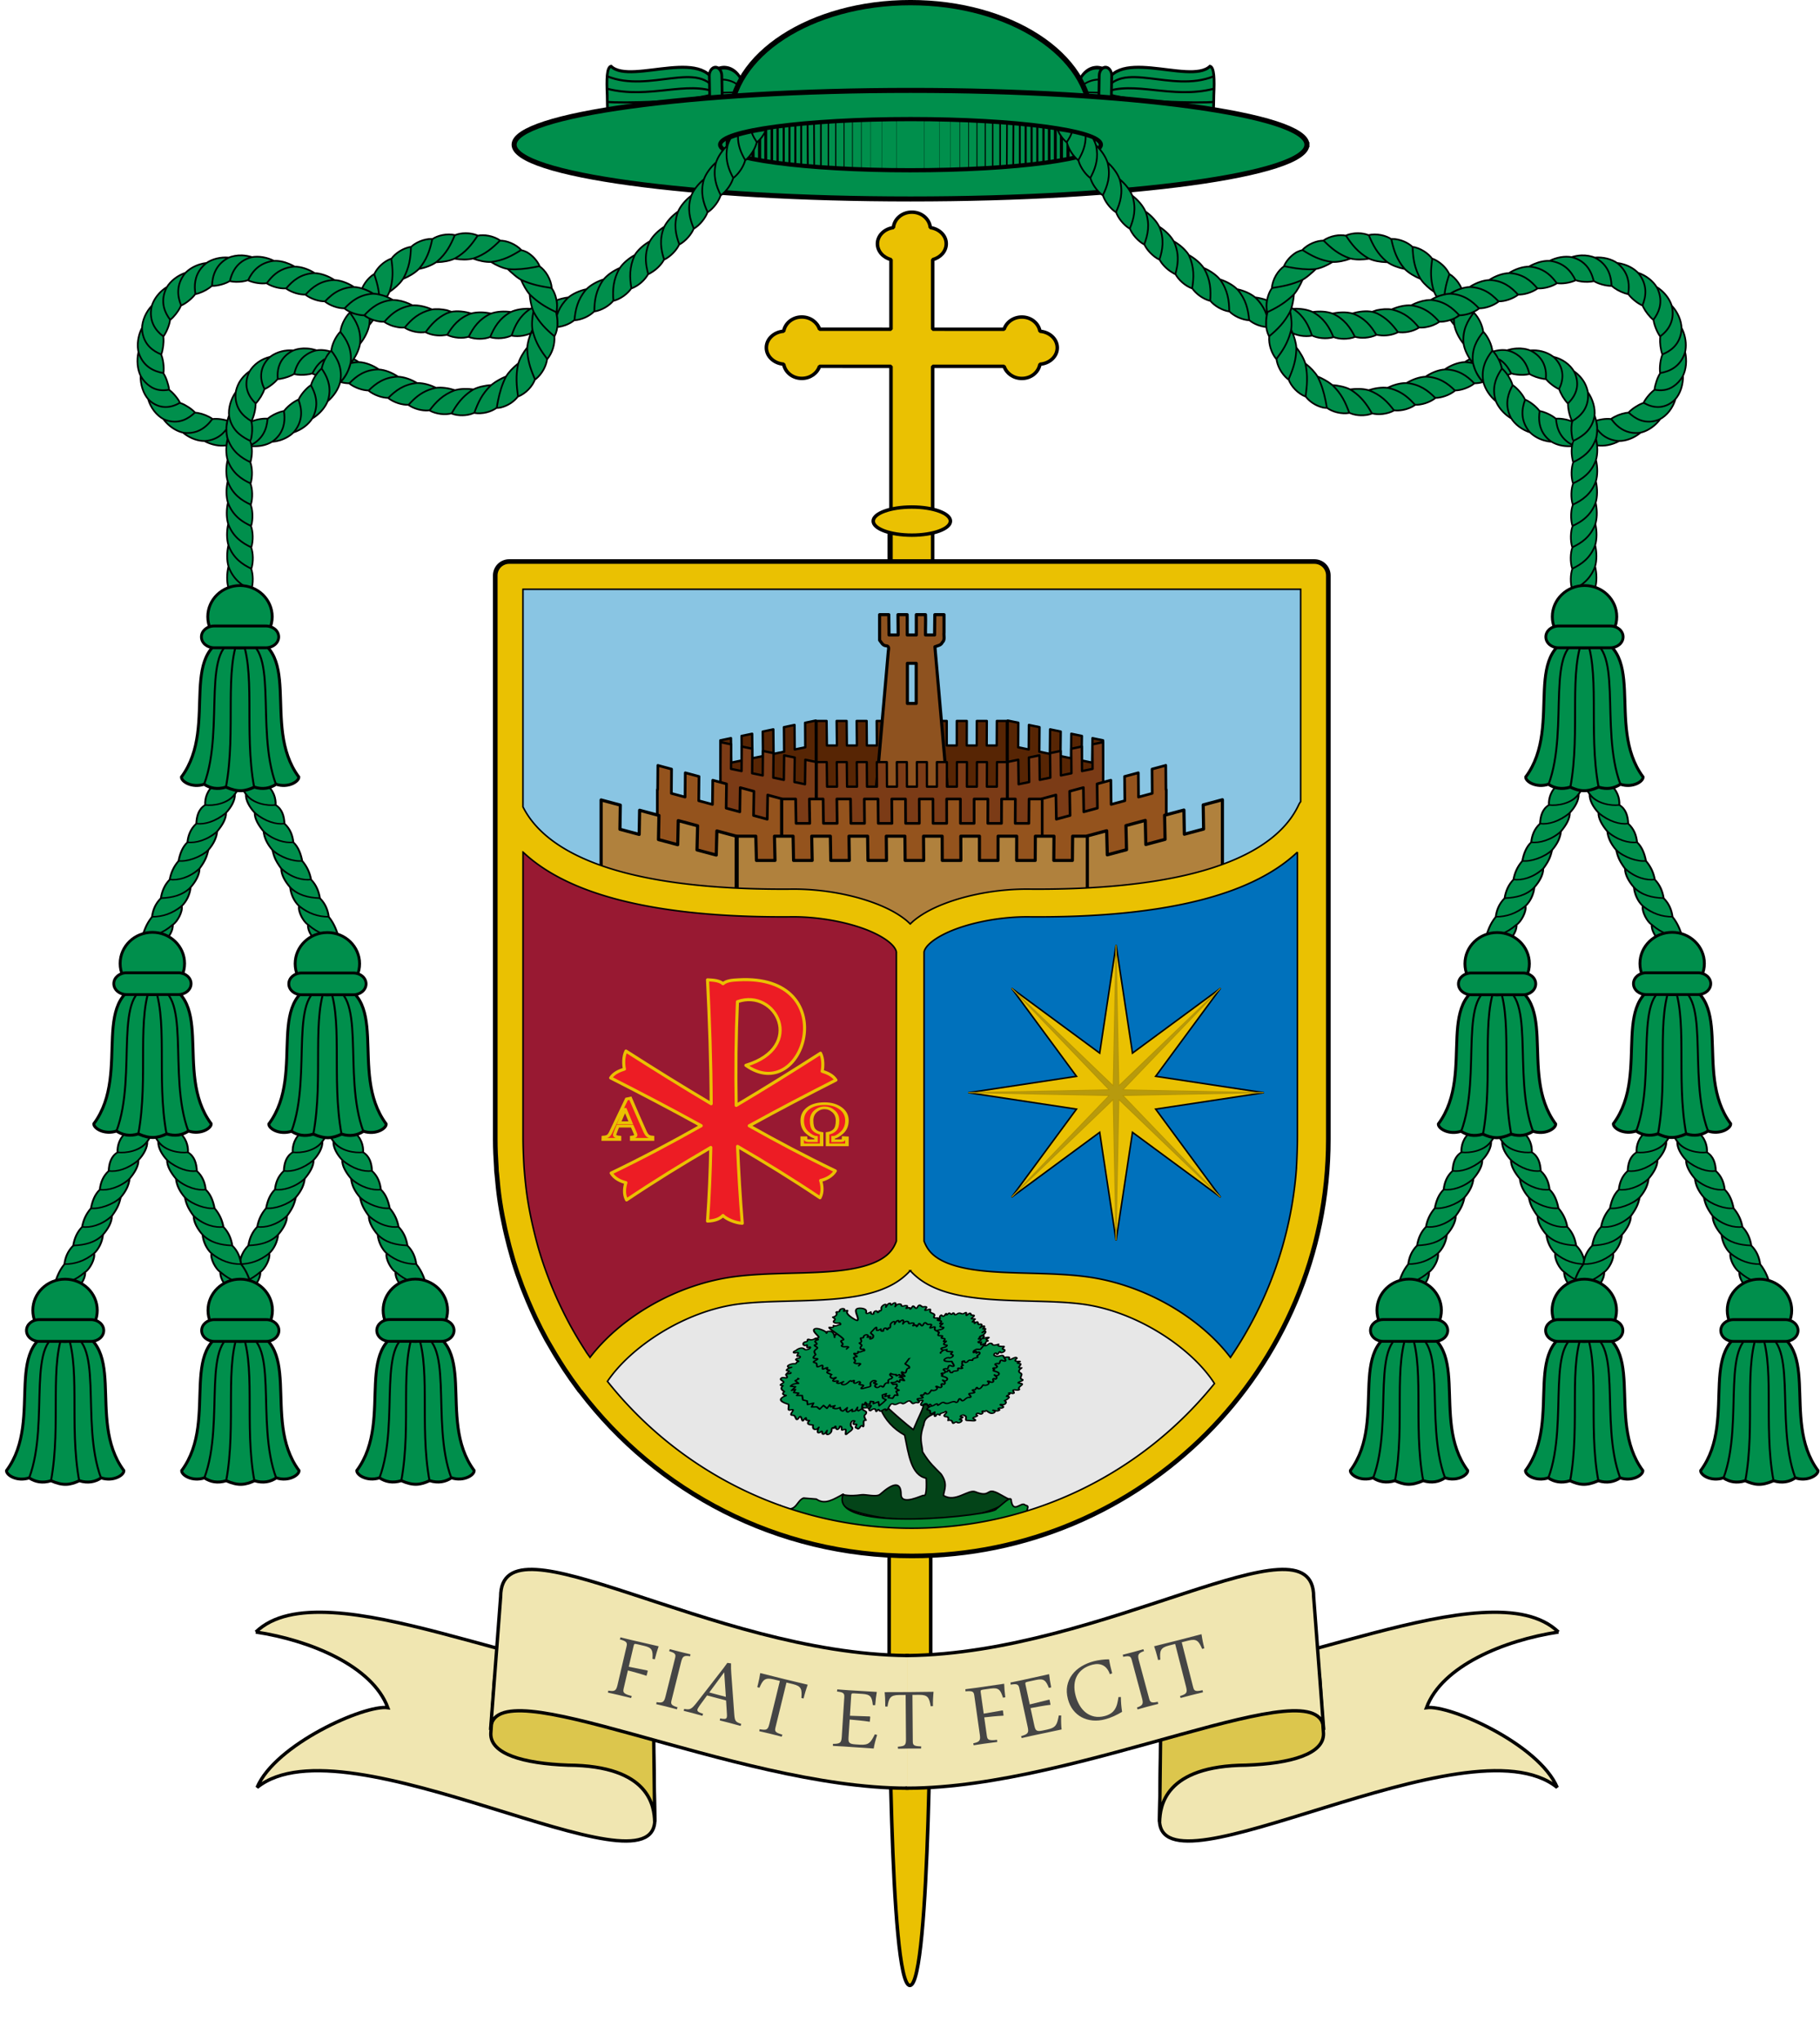 <?xml version="1.0" encoding="UTF-8"?>
<!-- Created with Inkscape (http://www.inkscape.org/) -->
<svg width="1084.1" height="1215.3" version="1.0" xmlns="http://www.w3.org/2000/svg" xmlns:cc="http://creativecommons.org/ns#" xmlns:dc="http://purl.org/dc/elements/1.1/" xmlns:rdf="http://www.w3.org/1999/02/22-rdf-syntax-ns#" xmlns:xlink="http://www.w3.org/1999/xlink">
 <defs>
  <filter id="filter5264" x="-.25" y="-.25" width="1.5" height="1.5">
   <feGaussianBlur in="SourceAlpha" result="blur" stdDeviation="2.1"/>
   <feColorMatrix result="bluralpha" values="1 0 0 0 0 0 1 0 0 0 0 0 1 0 0 0 0 0 0.485 0 "/>
   <feOffset dx="3.9" dy="1" in="bluralpha" result="offsetBlur"/>
   <feMerge result="fbSourceGraphic">
    <feMergeNode in="offsetBlur"/>
    <feMergeNode in="SourceGraphic"/>
   </feMerge>
   <feColorMatrix in="fbSourceGraphic" result="fbSourceGraphicAlpha" values="0 0 0 -1 0 0 0 0 -1 0 0 0 0 -1 0 0 0 0 1 0"/>
   <feGaussianBlur in="fbSourceGraphicAlpha" result="blur" stdDeviation="2.2"/>
   <feColorMatrix result="bluralpha" values="1 0 0 0 0 0 1 0 0 0 0 0 1 0 0 0 0 0 0.485 0 "/>
   <feOffset dx="3.9" dy="1.6" in="bluralpha" result="offsetBlur"/>
   <feMerge result="fbSourceGraphic">
    <feMergeNode in="offsetBlur"/>
    <feMergeNode in="fbSourceGraphic"/>
   </feMerge>
   <feColorMatrix in="fbSourceGraphic" result="fbSourceGraphicAlpha" values="0 0 0 -1 0 0 0 0 -1 0 0 0 0 -1 0 0 0 0 1 0"/>
   <feGaussianBlur in="fbSourceGraphicAlpha" result="blur" stdDeviation="2.2"/>
   <feColorMatrix result="bluralpha" values="1 0 0 0 0 0 1 0 0 0 0 0 1 0 0 0 0 0 0.485 0 "/>
   <feOffset dx="3.9" dy="-1.7" in="bluralpha" result="offsetBlur"/>
   <feMerge>
    <feMergeNode in="offsetBlur"/>
    <feMergeNode in="fbSourceGraphic"/>
   </feMerge>
  </filter>
 </defs>
 <g transform="matrix(1 0 0 .974 -126.39 55.864)" fill="#eac102" stroke="#000" stroke-linejoin="bevel" stroke-width="2.1">
  <path d="m656.11 265.5-0.107 690.9s0.052 200.32 12.375 200.22c12.323-0.105 12.375-200.22 12.375-200.22l0.15-690.88" fill-rule="evenodd" stroke-linecap="round"/>
  <g transform="translate(1.071)">
   <path class="fil1 str1" d="m668.47 72.36c-5.847-8.1e-4 -10.513 4.199-10.989 9.445-5.323 0.776-9.496 4.786-9.497 9.881-8e-4 4.633 3.45 8.434 8.069 9.697l-0.01 42.556-42.553-0.01c-1.357-4.263-5.5-7.459-10.579-7.46-5.56-8.4e-4 -9.936 3.822-10.785 8.7-5.725 0.434-10.31 4.709-10.311 10.067-1e-3 5.358 4.583 9.635 10.307 10.071 0.847 4.878 5.222 8.702 10.782 8.704 5.056 8.3e-4 9.203-3.162 10.582-7.395l42.553 0.01-0.013 134.94 24.823 4e-3 0.013-134.94 42.552 0.01c1.377 4.234 5.523 7.397 10.579 7.398 5.56 8.1e-4 9.937-3.822 10.786-8.7 5.725-0.435 10.31-4.71 10.311-10.067 0-5.358-4.583-9.635-10.307-10.071-0.847-4.878-5.223-8.703-10.782-8.704-5.079-8.4e-4 -9.223 3.194-10.581 7.457l-42.553-0.01 0.01-42.553c4.62-1.262 8.072-5.062 8.073-9.695 0-5.096-4.171-9.107-9.493-9.885-0.474-5.246-5.139-9.448-10.986-9.449z" fill-rule="evenodd" stroke-linecap="round"/>
   <path d="m691.44 261.26c0 4.75-10.291 8.601-22.985 8.601s-22.985-3.851-22.985-8.601 10.291-8.601 22.985-8.601 22.985 3.851 22.985 8.601z" color="#000000" stroke-linecap="square"/>
  </g>
 </g>
 <g transform="matrix(.917 0 0 .917 45.073 23.929)">
  <g transform="translate(-103.45 -26.594)">
   <path d="m384.99 374.2c0.213 102.48 0.25 139.57 0.219 153.06 24.029 51 113.49 60.301 183.56 59.688 33.259-0.291 74.229 12.223 76.781 30.812 2.552-18.59 43.522-31.103 76.781-30.812 70.222 0.615 159.91-8.722 183.72-60l2.094-152.75zm0.219 153.06c-0.05-0.105-0.107-0.207-0.156-0.312 0 0 0.121 15.525 0.156 0.312z" fill="#89c5e3"/>
   <path d="m906.21 526.6v211.5c0 6.761-0.235 13.808-0.656 21.031-0.026 0.362-0.035 0.732-0.063 1.094-3.912 51.411-22.683 98.653-52.031 137.47-15.079-27.5-54.616-54.458-95.375-59.594-42.056-5.299-101.12 5.176-112.37-30.219v-190.47c2.552-18.59 43.514-31.104 76.773-30.812 70.222 0.615 159.91-8.722 183.72-60z" fill="#0071bc"/>
   <path d="m385.22 526.6v211.5c0 6.761 0.235 13.808 0.656 21.031 0.026 0.362 0.035 0.732 0.063 1.094 3.912 51.411 22.683 98.653 52.031 137.47 15.079-27.5 54.616-54.458 95.375-59.594 42.056-5.299 101.12 5.176 112.37-30.219v-190.47c-2.552-18.59-43.514-31.104-76.773-30.812-70.222 0.615-159.91-8.722-183.72-60z" fill="#981932"/>
   <path d="m645.71 807.88c-11.248 35.395-70.871 24.92-112.93 30.219-40.759 5.136-80.296 32.094-95.375 59.594 47.658 63.035 123.2 103.84 208.28 104 85.077-0.159 160.62-40.965 208.28-104-15.079-27.5-54.616-54.458-95.375-59.594-42.056-5.299-101.63 5.176-112.88-30.219z" fill="#e7e7e7"/>
   <path d="m384.99 374.2c0.213 102.48 0.25 139.57 0.219 153.06 24.029 51 113.49 60.301 183.56 59.688 33.259-0.291 74.229 12.223 76.781 30.812 2.552-18.59 43.522-31.103 76.781-30.812 70.222 0.615 159.91-8.722 183.72-60l2.094-152.75zm0.219 153.06c-0.05-0.105-0.107-0.207-0.156-0.312 0 0 0.121 15.525 0.156 0.312z" fill="#89c5e3"/>
  </g>
  <g transform="translate(-63.42 -5.386)">
   <g>
    <path transform="matrix(.999 0 0 .999 63.923 6.062)" d="m743.94 751.51-57.278-42.198-10.663 70.34-10.663-70.34-57.278 42.198 42.198-57.278-70.34-10.663 70.34-10.663-42.198-57.278 57.278 42.198 10.663-70.34 10.663 70.34 57.278-42.198-42.198 57.278 70.34 10.663-70.34 10.663z" color="#000000" fill="#eac102" stroke="#000" stroke-width="1.001"/>
    <path transform="matrix(1.188 0 0 1.188 -59.741 -125.52)" d="m729.47 742.5-55.413-53.233-1.541 76.824-1.541-76.824-55.413 53.233 53.233-55.413-76.824-1.541 76.824-1.541-53.233-55.413 55.413 53.233 1.541-76.824 1.541 76.824 55.413-53.233-53.233 55.413 76.824 1.541-76.824 1.541z" color="#000000" fill="#b79a0e" stroke="#b59402" stroke-linejoin="round" stroke-width=".501"/>
    <g transform="translate(-1681.2 -627.48)" filter="url(#filter5264)" stroke-width="2">
     <path transform="translate(1744.7 632.87)" d="m421.91 609.22c-1.031 0.016-2.079 0.068-3.156 0.125-3.998 0.173-7.833 0.504-10.031 2.531-2.199-2.027-6.064-2.359-10.062-2.531 1.294 26.127 2.273 53.052 2.375 80.469-19.007-11.27-37.463-22.773-55.344-34.219-1.836 3.555-1.667 8.804-1 11.719-2.852 0.901-6.833 2.335-8.969 5.719 19.345 9.838 39.068 20.112 58.844 31.062-18.953 10.737-38.442 21.095-58.5 30.75 2.309 3.711 6.404 5.458 9.562 6.219-0.935 3.104-1.589 7.357 0.438 11.219 18.022-12.099 36.335-23.394 54.719-34.062-0.328 15.825-0.98 31.788-2.125 47.812 4.358-0.16 7.802-1.271 10.031-3.625 2.23 2.364 8.164 4.871 12.531 5.031-1.385-16.975-2.378-33.592-3.062-49.938 17.986 10.466 35.928 21.536 53.562 33.375 2.026-3.862 1.341-8.115 0.406-11.219 3.159-0.761 7.254-2.508 9.562-6.219-19.16-9.222-37.786-19.09-55.938-29.312 18.926-10.432 37.795-20.271 56.312-29.688-2.136-3.384-6.117-4.817-8.969-5.719 0.667-2.915 0.805-8.164-1.031-11.719-17.707 11.335-35.969 22.74-54.781 33.906-0.44-22.951-0.159-45.373 0.812-67.375 25.168-8.925 44.62 29.554 5.469 41.344 37.524 26.542 63.302-56.672-1.656-55.656z" color="#000000" fill="#ed1c24" stroke="#eac102" stroke-linejoin="round" stroke-width="2"/>
     <g transform="scale(1.141 .876)">
      <path d="m1932.4 1540.4v-5.264h1.855c0 0.839 0.144 1.413 0.431 1.722s0.709 0.464 1.264 0.464h4.318v-2.489c-1.542-0.212-3.239-1.411-5.091-3.597s-2.778-5.138-2.778-8.857c0-3.789 1.138-6.821 3.414-9.097 2.276-2.276 5.382-3.414 9.317-3.414 3.628 1e-4 6.657 1.139 9.087 3.417 2.43 2.278 3.644 5.309 3.644 9.095-1e-4 3.718-0.958 6.717-2.872 8.997-1.915 2.28-3.581 3.445-4.997 3.497v2.448h4.318c0.66 0 1.108-0.128 1.343-0.385s0.352-0.886 0.352-1.888l1.856 0.137v5.214h-11.037v-8.508c1.761-0.315 3.149-1.157 4.163-2.527s1.521-3.698 1.521-6.986c0-2.865-0.759-5.153-2.278-6.866-1.519-1.712-3.219-2.569-5.1-2.569-1.938 0-3.652 0.856-5.143 2.567-1.491 1.712-2.236 4.001-2.236 6.867 0 3.296 0.465 5.6 1.395 6.912 0.93 1.313 2.359 2.187 4.289 2.622v8.486z" fill="#ed1c24" stroke="#eac102" stroke-width="2"/>
     </g>
     <g transform="scale(1.077 .929)">
      <path d="m1957 1448.7v-1.539c-1.355-0.115-2.344-0.477-2.967-1.084-0.623-0.607-1.271-1.834-1.946-3.68-1.445-3.702-2.868-7.432-4.269-11.19-1.401-3.758-2.809-7.524-4.224-11.301l-2.279 0.562-9.085 22.076c-0.68 1.801-1.325 2.993-1.935 3.573-0.61 0.581-1.632 0.928-3.067 1.043l-0.059 1.539h9.913v-1.539c-1.563-0.183-2.491-0.49-2.785-0.921s-0.253-1.13 0.122-2.097c0.257-0.874 0.528-1.708 0.814-2.504 0.286-0.796 0.557-1.549 0.814-2.26h8.582c0.374 0.945 0.721 1.852 1.043 2.723 0.322 0.871 0.596 1.63 0.821 2.279 0.359 0.891 0.41 1.528 0.152 1.912s-1.029 0.674-2.312 0.869v1.539zm-13.198-11.63h-6.984c1.125-3.092 2.308-6.2 3.551-9.322h0.118z" fill="#ed1c24" stroke="#eac102" stroke-width="2"/>
     </g>
    </g>
   </g>
   <g stroke="#000" stroke-linejoin="round">
    <g transform="translate(-1674.4 -643.4)" fill="#572504">
     <path d="m2219.1 1090.9h6.505l0.212 15.957h6.487l-0.195-15.957h6.505l0.177 15.957h6.487l-0.16-15.957h6.505l0.143 15.957h6.487l-0.126-15.957h6.505l0.108 15.957h6.487l-0.091-15.957h6.505l0.074 15.957h6.487l-0.056-15.957h6.505l0.039 15.957h6.487l-0.022-15.957h6.505l0.01 15.957h6.487l0.013-15.957h6.505l-0.03 15.957h6.487l0.047-15.957h6.505l-0.065 15.957h6.487l0.082-15.957h6.505v90.167h-123.59z" color="#000000" stroke-width="1.476"/>
     <path d="m2405.2 1103.5-6.882-1.428-0.224 15.91-6.864-1.424 0.206-15.914-6.882-1.428-0.188 15.918-6.864-1.424 0.17-15.921-6.883-1.428-0.151 15.925-6.864-1.424 0.133-15.929-6.882-1.428-0.115 15.933-6.864-1.424 0.096-15.936-6.883-1.428-0.078 15.94 0.197 74.06 61.818 13.015z" color="#000000" stroke-width="1.518"/>
     <path d="m2156.6 1103.5 6.882-1.428 0.224 15.91 6.864-1.424-0.206-15.914 6.882-1.428 0.188 15.918 6.864-1.424-0.17-15.921 6.883-1.428 0.151 15.925 6.864-1.424-0.133-15.929 6.882-1.428 0.115 15.933 6.864-1.424-0.096-15.936 6.883-1.428 0.078 15.94-0.197 74.06-61.818 13.015z" color="#000000" stroke-width="1.518"/>
    </g>
    <path d="m585.63 378.48v16.562c1.174 1.436 1.96 3.406 4.031 3.625 2.383 0.041 1.84 1.947 1.625 3.656-2.975 34.016-5.963 68.046-8.937 102.06h48.406l-9.188-105.06c1.755-0.747 3.955-0.875 4.812-2.844 1.867-1.622 0.825-4.215 1.094-6.375v-11.625h-5.969c-0.052 4.396-0.104 8.792-0.156 13.188h-5.906c-0.076-4.366 0.188-8.979 0-13.188h-5.969c0.02 4.396 0.045 8.792 0 13.188h-5.875c-0.095-4.375 0.073-8.918-0.063-13.188h-5.969c0.042 4.396 0.083 8.792 0.125 13.188h-5.938c-0.052-4.396-0.104-8.792-0.156-13.188h-5.969zm18.062 31.594h5.719v26.062h-5.719z" color="#000000" fill="#8e521f" stroke-width="2"/>
    <g transform="translate(-4.728)" fill="#7b3b16">
     <path d="m549.52 474.24h6.505l0.212 15.956h6.487l-0.195-15.956h6.505l0.177 15.956h6.487l-0.16-15.956h6.505l0.143 15.956h6.487l-0.126-15.956h6.505l0.108 15.956h6.487l-0.091-15.956h6.505l0.074 15.956h6.487l-0.056-15.956h6.505l0.039 15.956h6.487l-0.022-15.956h6.505l0.01 15.956h6.487l0.013-15.956h6.505l-0.03 15.956h6.487l0.047-15.956h6.505l-0.065 15.956h6.487l0.082-15.956h6.505v90.167h-123.59z" color="#000000" stroke-width="1.476"/>
     <path d="m673.56 474.12 6.882-1.428 0.224 15.91 6.864-1.424-0.206-15.914 6.882-1.428 0.188 15.918 6.864-1.424-0.17-15.921 6.883-1.428 0.151 15.925 6.864-1.424-0.133-15.929 6.882-1.428 0.115 15.933 6.864-1.424-0.096-15.936 6.883-1.428 0.078 15.94-0.197 74.06-61.818 13.015z" color="#000000" stroke-width="1.518"/>
     <path d="m549 474.12-6.882-1.428-0.224 15.91-6.864-1.424 0.206-15.914-6.882-1.428-0.188 15.918-6.864-1.424 0.17-15.921-6.883-1.428-0.151 15.925-6.864-1.424 0.133-15.929-6.882-1.428-0.115 15.933-6.864-1.424 0.096-15.936-6.883-1.428-0.078 15.94 0.197 74.06 61.818 13.015z" color="#000000" stroke-width="1.518"/>
    </g>
    <g transform="translate(-1674.4 -634.32)" fill="#94531d" stroke-width="1.72">
     <path transform="translate(1747.9 639.7)" d="m448.66 492.81v67.5c5.639 0.087 11.212 0.079 16.656 0.031 27.486-0.24 60.205 8.297 72.188 21.75h9.188c11.873-13.33 44.108-21.831 71.438-21.75v-67.531h-8.906l-0.125 15.812h-8.875l0.094-15.812h-8.938l-0.062 15.812h-8.906l0.062-15.812h-8.938v15.812h-8.906v-15.812h-8.938l0.031 15.812h-8.875l-0.062-15.812h-8.906l0.062 15.812h-8.906l-0.094-15.812h-8.906l0.125 15.812h-8.906l-0.156-15.812h-8.906l0.156 15.812h-8.875l-0.219-15.812h-8.906l0.219 15.812h-8.906l-0.219-15.812h-8.938l0.281 15.812h-8.906l-0.281-15.812h-8.938z" color="#000000"/>
     <path transform="translate(1747.9 639.7)" d="m698 470.97-8.906 2.406 0.125 15.781-8.906 2.406-0.125-15.781-8.938 2.406 0.188 15.75-8.906 2.406-0.188-15.75-8.938 2.406 0.219 15.75-8.875 2.406-0.25-15.75-8.906 2.406 0.25 15.719-8.906 2.406-0.281-15.719-8.906 2.406v67.719c0.376 4e-5 0.751-3e-3 1.125 0 25.296 0.222 53.11-0.862 79.469-4.719v-68.938l-0.21 0.03-0.12-15.78z" color="#000000"/>
     <path transform="translate(1747.9 639.7)" d="m368.09 470.97-0.125 15.781-0.219-0.062v65.781c25.8 5.304 54.033 7.39 80.594 7.812v-67.656l-8.906-2.406-0.281 15.719-8.906-2.406 0.25-15.719-8.906-2.406-0.25 15.75-8.875-2.406 0.219-15.75-8.938-2.406-0.188 15.75-8.906-2.406 0.188-15.75-8.938-2.406-0.125 15.781-8.906-2.406 0.125-15.781-8.906-2.406z" color="#000000"/>
    </g>
    <g transform="translate(-1684.5 -628.32)" fill="#b0813d">
     <path transform="translate(1747.9 633.7)" d="m429.72 516.97v42.719c12.137 0.57 24.124 0.757 35.594 0.656 33.259-0.291 74.229 12.223 76.781 30.812 2.552-18.59 43.522-31.104 76.781-30.812 13.117 0.115 26.924-0.118 40.844-0.906v-42.469h-12.094l-0.156 15.75h-12.094l0.125-15.75h-12.094l-0.094 15.75h-12.062l0.031-15.75h-12.094l-0.031 15.75h-12.062v-15.75h-12.125l0.062 15.75h-12.094l-0.062-15.75h-12.125l0.125 15.75h-12.062l-0.156-15.75h-12.094l0.156 15.75h-12.062l-0.219-15.75h-12.094l0.219 15.75h-12.062l-0.25-15.75h-12.125l0.312 15.75h-12.094l-0.312-15.75h-12.094l0.344 15.75h-12.062l-0.406-15.75h-12.094z" color="#000000" stroke-width="2"/>
     <path transform="translate(1747.9 633.7)" d="m744.91 493.31-12.469 3.344 0.25 15.688-12.5 3.344-0.281-15.688-12.562 3.375 0.312 15.656-12.5 3.344-0.344-15.656-12.562 3.375 0.375 15.656-12.5 3.344-0.406-15.656-12.562 3.375v42.75c30.45-1.578 61.637-5.74 87.75-14.719v-51.531z" color="#000000" stroke-width="2.036"/>
     <path transform="translate(1747.9 633.7)" d="m341.34 493.44v52.094c26.274 8.697 57.452 12.667 87.75 14.125v-42.719l-12.562-3.375-0.406 15.656-12.5-3.344 0.375-15.656-12.562-3.375-0.344 15.656-12.5-3.344 0.312-15.656-12.562-3.375-0.281 15.688-12.5-3.344 0.25-15.688-12.469-3.344z" color="#000000" stroke-width="2.036"/>
    </g>
   </g>
   <g transform="translate(-1450.5 175)" stroke="#000" stroke-linejoin="round">
    <path transform="translate(33.482 5.355)" d="m1978.6 769.56c-18.694 12.613 73.42 29.001 109.47 3.423-3.709-1.003-7.777-4.488-11.515-5.426-3.943-0.99-3.046 3.814-11.784 0.22-4.427-1.821-13.052 7.369-20.67 2.34 0.67-4.125 2.879-7.718-1.596-13.962-3.815-4.003-7.332-6.663-11.968-14.361-0.209-5.069-2.565-8.228 0.798-17.553 0.46-2.659 0.762-4.824 7.483-7.483l-5.17-6.162-2.712 0.879c0.567 1.502-2.696 7.012-6.383 15.957-4.871-3.723-13.13-10.913-16.989-14.637l-4.113 1.513c2.789 6.563 8.019 12.563 15.476 16.659 2.561 12.382 4.155 26.018 14.004 27.98 0 0 0.798 12.367-1.596 11.17-0.799-0.399-14.71 7.151-14.766-0.677-0.064-8.954-5.665-7.055-13.557-0.049-2.332 2.07-9.407-0.073-12.127 0.335-8.189 1.227-12.288-0.166-12.288-0.166z" color="#000000" fill="#034418"/>
    <g transform="matrix(.481 -.054 0 .37 1907.8 515.58)" fill="#008f4c" fill-rule="evenodd" stroke-linecap="round" stroke-width="2.37">
     <path d="m219.24 572.07c-2.751-0.776-5.55 5.341-7.907 0.148-4.507-3.074-2.914 12.035-7.838 5.562-1.008-5.434-4.804-2.271-7.521-0.448-2.05-0.673 2.051-4.791-2.712-2.933-5.948 3.448-2.609-6.925-7.958-3.928-4.835 1.736-0.433-7.969-6.935-6.07-6.873 1.661-6.205-7.661-13.087-6.286-6.28 0.121 3.33-9.545-4.361-6.357-4.396 2.329-4.943-1.354-4.59-4.545-1.921-2.184-8.123-4.858-1.777-6.257 6.571-1.918-0.316-4.194-2.523-6.37 1.466-1.514 9.679-3.046 3.196-3.959-1.371-1.66 2.052-6.852-1.95-3.668-7.103 1.597 0.016-9.195-5.164-7.882-6.443-1.452-2.652-6.826 0.722-7.902-2.858 0.866-11.035-0.037-5.881-3.717 3.885-2.252 0.243-2.918-1.527-3.416-1.906-4.731 12.595-5.229 3.543-4.711-6.842-4.417 3.868-7.22 7.951-5.763 3.106-0.457 0.419-3.519 4.314-3.075 1.287-1.684-6.912-3.265-1.654-5.933 3.036 0.537 6.07-1.921 2.183-3.739-6.788 1.182 3.695-7.07-3.316-6.378-5.03 0.428-5.158-2.414-0.797-3.807 3.59-3.745 9.063-5.132 12.078-0.334 2.93 2.776 10.489-1.91 6.559-3.15-5.33 2.306-2.757-2.387-3.592-4.278-5.586 3.358-7.286-6.18-1.164-5.649 4.128-0.666-0.398-5.869 4.479-3.329 2.844 1.944 7.1 0.302 7.982-0.931 2.822 6.618 10.968-1.383 12.883 4.765-1.387 4.582 5.946 4.679 4.151-0.197 4.088-1.945-2.756-6.121 2.209-5.059 4.538-0.5-2.537-7.137 3.146-4.311 2.395 1.767 5.752 6.736 5.251 0.523 2.757-3.818 7.43 5.019 11.156 0.563 5.615 1.209 0.474 19.085 7.889 11.954"/>
     <path d="m146.78 508.33c1.728 3.552-9.429-1.211-5.657 4.428 3.742 9.33-6.541-1.633-7.983 5.042 0.743 3.079 7.285 5.727 1.967 7.926-4.457 2.78-1.093 3.11 1.177 4.105-4.42 4.26-1.036 7.506 1.913 10.657-4.223 3.217-0.902 5.746 2.391 7.167-14.994 5.105-3.052 12.449 2.898 15.622 2.187 3.789-2.773 12.054 3.715 10.44 8.064-1.254-5.215 8.99 2.518 9.805 4.577 0.349 3.467 13.573 7.793 6.113 3.814-7.914 3.643 6.239 5.874 5.776 1.809-2.187 4.842-8.659 4.107-1.535 0.654 3.182 7.719 0.369 2.763 4.574-2.015 5.812 6.733 5.725 6.85 6.219-1.926 8.022 4.21 11.199 7.586 5.172-1.056 2.368-3.767 11.559 1.749 9.186 3.42-4.348 2.542 0.104 3.217 2.962 3.499 4.515 8.089-11.043 5.476-2.304-1.374 8.761 7.616 3.475 6.744-2.675 0.292-3.344 1.815-5.338 3.151-2.406 1.059-3.101 2.712-5.58 2.654-0.309 1.622 5.849 5.028 1.818 5.397-2.074 5.197 0.198-0.302 9.493 5.362 6.59 6.398-3.269-1.117 14.655 5.326 7.048 3.089-2.983 9.473-5.696 4.411-11.438-1.32-5.014 0.925-11.887 5.042-8.31-2.281 2.32-2.846 6.967 1.168 5.449 4.198 0.53-3.321 5.791 1.877 7.159 3.511 6.411 4.656-8.642 8.372-1.197 1.99-1.599-1.896-13.023 3.75-10.69-1.318-4.171-4.137-8.136-0.14-11.066 2.766-7.093-5.864-4.853-4.351-12.014 2.86 2.676 7.627-0.873 8.9 4.301 0.582-5.803 2.999-4.251 5.172-0.272 3.422-2.127-6.526-13.761 0.293-9.636 6.252 2.604-2.501-10.738 3.037-11.337 0.158-6.485-7.018-6.603-8.052-10.038 1.015-0.942 2.222-1.457 3.159-2.572"/>
     <path d="m429.73 522.59c-0.304 2.894 14.226-1.527 12.036 3.735-0.869 7.022 8.886-4.667 10.474 1.51-4.122 3.345-2.317 5.485 3.064 5.673 4.695 0.79-6.436 1.957-0.362 3.619 7.289 1.834-5.723 7.645 3.784 8.435-3.426 2.639-5.753 5.731-1.212 9.205 3.563 3.656-3.813 7.926 2.294 11.487 2.859 3.238-11.63 3.296-2.982 6.183 7.857 2.572-5.201 5.318-1.208 10.412-1.208 3.647-11.024-4.501-7.947 2.846 2.891 6.721-5.515 0.162-6.595 1.436 4.329 3.697-3.637 3.462-2.662 5.406 8.301 1.259-1.883 7.368-2.852 7.04 4.304 3.654 0.467 9.356-5.074 5.943-3.732 0.094 8.404 5.21 1.222 6.658-3.684-0.812-6.895-0.528-2.778 2.694-2.556 3.974-9.206-1.659-9.186-0.718 6.547 3.191-0.194 7.763-4.289 3.824-2.677-1.778-4.902-6.913-6.47-3.012-3.571-2.381-4.268-1.782-2.81 1.801-2.479 5.941-7.827-5.037-8.898 2.219 6.441 4.387-9.594 2.26-2.282 7.477 4.886 5.299-6.603 0.934-9.577 0.689-4.738-0.779 0.821-6.679-3.897-9.161-2.035-3.4-9.644 1.066-2.593 2.112 2.035 2.359-8.38 2.616-1.984 4.565 3.169 1.75-2.832 7.6-5.835 3.277-2.804-1.994-4.774 4.663-5.916-0.778-0.821-3.369-2.72-4.35-5.89-3.894 0.618-3.073 1.17-6.707-3.636-7.156-5.482-3.546 4.866-5.735 0.302-9.27-2.787 3.409-8.134 0.993-7.744 5.407-2.225-2.353-4.772-3.056-5.422 0.754-3.452 2.715-1.166-8.243-1.625-7.042-3.118 1.967-6.311 4.089-6.014-1.02 0.254-3.373-1.763-3.419-4.131-4.731-1.58-4.238 13.326-8.036 12.817-10.63-1.391-0.296-8.424-2.623-9.79-3.062"/>
     <path d="m317 578.89c3.315-0.695-0.606 6.628 5.211 4.064 8.257-1.495-4.217 6.876 2.235 8.942 3.416-3.27 6.651-3.815 7.159 1.342 1.184 4.615 2.228-5.819 4.569-0.096 2.447 5.28 8.219-6.088 9.225 1.447 3.269-0.542 5.28-6.696 9.671-2.542 5.09 4.129 9.763-4.004 14.901 0.996 3.982 2.023 2.815-10.392 6.891-3.378 3.617 6.354 5.587-4.937 11.642-2.434 5.322-0.435-5.786-8.392 1.844-7.107 3.555 0.058 6.735-0.058 3.286-3.174-2.689-2.97-1.476-2.957 2.105-2.131 1.425-1.055 1.837-6.596 3.564-2.026 3.72 3.964 6.929-4.872 7.089-4.95 4.563 3.184 10.871-0.797 6.436-5.128-0.409-3.473 6.688 6.597 7.802 0.179-1.221-3.003-1.238-5.876 2.831-2.785 4.447-2.674-2.631-7.589-1.592-7.746 4.199 5.175 8.985-1.175 4.067-4.168-2.253-2.043-8.442-3.275-4.047-5.124-3.031-2.744-2.423-3.424 1.836-2.657 6.196-2.652-6.453-7.306 2.279-7.56 5.387 3.909 1.062-8.546 7.507-3.48 7.068 4.054 1.205-5.323 0.499-7.991-1.257-4.167-7.637 1.519-10.951-2.208-4.115-1.218 0.347-8.42 2.145-2.536 2.937 1.442 2.44-7.678 5.439-1.949 2.922 0.84 7.938-3.194 3.304-5.49-4.182-2.034 5.323-4.728-1.398-5.093-3.405-0.837-6.836-1.021-5.082-4.612-3.824 0.73-7.764 2.01-8.935-2.298-4.887-4.045-5.425 4.642-10.539 1.8 3.428-2.558 0.381-7.345 5.168-7.268 0.273-1.544-5.334-3.411-0.038-4.607 5.628-3.564-8.96-0.6-7.455-0.854 2.024-2.946 4.165-5.948-1.694-5.011-3.837 0.654-4.127-1.013-5.809-2.901-5.027-0.801-6.79 5.774-9.842 5.744-0.467-1.154-0.528-2.403-1.169-3.514"/>
     <path d="m340.92 448.24c2.119 0.867 1.615-5.779 4.905-3.413 5.293 1.567-0.328-5.729 4.275-7.838 1.762 2.151 3.342 4.403 5.417-0.391 2.692-4.889-0.031 4.816 3.471-0.227 3.396-4.688 3.716 5.488 6.775-0.665 2.362-1.021 1.428 6.105 5.494 2.534 4.825-3.902 5.731 3.125 10.205-0.041 5.485-3.949-0.447 8.315 4.562 3.082 3.124-3.909 3.654-1.185 4.482 1.457 1.994 1.077 6.42 0.464 2.239 4.099-5.549 4.42 3.451 2.225 2.949 4.161-1.541 1.855-6.186 5.533-1.475 3.784 1.909 0.173-0.708 6.574 2.517 1.693 3.938-2.679 2.913 5.018 3.147 4.898 5.421-2.938 6.556 2.077 2.375 5.708 1.54-1.196 7.786-5.028 5.632 0.085-2.882 3.179-0.845 2.767 1.457 2.161 2.563 2.425-8.038 8.875-2.143 5.248 5.701-2.517 1.396 5.892-2.316 6.104-1.675 0.824-4.449 2.274-2.109 3.135-2.522 1.768-3.734 3.183-0.138 2.478 2.916 1.123-0.148 4.109-2.578 4.804-8.2e-4 2.879 2.681 1.779 4.213 1.247-0.916 2.801-1.96 6.568 2.437 3.868 5.646-2.688-1.409 4.799-2.483 6.919-2.146 4.287-5.034-1.338-8.597 1.875-3.017 0.502-2.812 7.489 0.223 2.691 3.254-2.417-0.615 6.785 3.511 1.62 2.866-1.137 4.117 3.893 0.132 5.249-2.844 1.711 2.567 3.88-2.018 4.08-2.744 0.59-5.354 0.717-5.153 3.923-2.361-0.316-4.82-2.485-6.71 1.431-2.885 2.031-4.288 0.749-4.298-1.786-1.522-0.513-4.557-0.035-2.467 1.87-1.447 2.517-0.476 5.013 0.904 5.318-4.828 1.528-1.388 3.253-0.976 5.038-2.87 1.728-7.619-3.896-5.937 1.291 0.433 4.781-6.593-0.471-7.744 4.35-4.156 1.104-3.148-6.19-5.662-5.012-0.596 0.895-0.963 1.877-1.695 2.712"/>
     <path d="m247.2 577.86c3.315-0.695-0.606 6.628 5.211 4.064 8.257-1.495-4.217 6.876 2.236 8.942 3.416-3.269 6.651-3.815 7.159 1.343 1.184 4.615 2.228-5.819 4.57-0.099 2.447 5.28 8.219-6.088 9.225 1.447 3.269-0.542 5.28-14.023 9.671-9.868 5.09 4.128 7.317-4.004 12.455 0.995 3.982 2.023 7.707-7.806 11.782-0.792 3.617 6.354 3.141-0.195 9.197 2.307 5.322-0.435-5.786-8.392 1.844-7.108 3.555 0.058 6.735-0.052 3.286-3.174-2.689-2.97-1.476-2.957 2.105-2.131 1.425-1.055 1.837-6.595 3.564-2.026 3.72 3.965 6.929-4.872 7.088-4.95 4.563 3.185 10.871-0.797 6.436-5.128-0.409-3.473 6.688 6.597 7.803 0.179-1.221-3.003-1.238-5.876 2.831-2.784 4.447-2.675-2.631-7.589-1.592-7.746 4.199 5.175 8.985-1.175 4.067-4.168-2.253-2.043-8.442-3.275-4.047-5.124-3.031-2.743-2.423-3.424 1.836-2.657 6.196-2.652-6.453-7.306 2.279-7.56 5.387 3.909 1.062-8.545 7.507-3.479 7.068 4.054 1.205-5.323 0.499-7.991-19.154-1.235-5.807-9.854-3.367-6.694 2.922 0.839 7.938-3.195 3.304-5.49-4.182-2.034 5.323-4.728-1.398-5.093-3.405-0.836-6.836-1.021-5.082-4.612-3.824 0.73-7.764 2.01-8.935-2.298-4.887-4.045-5.424 4.642-10.539 1.8 3.428-2.557 0.381-7.346 5.168-7.268 0.273-1.544-5.333-3.411-0.038-4.607 5.628-3.564-8.96-0.6-7.455-0.854 2.024-2.946 4.165-5.948-1.694-5.01-3.837 0.654-4.127-1.013-5.809-2.901-5.027-0.801-6.789 5.774-9.842 5.743-0.467-1.154-0.528-2.402-1.169-3.514"/>
     <path d="m156.39 519.99 1.25 0.818-4.812 2.464 4.513 5.494c-4.892-0.778-8.571 0.204-10.761 3.299l6.702 2.117-5.311 5.492 5.182-0.96-2.306 5.082 6.726 2.152-2.714 3.599 7.398 1.244 0.953 7.88 5.725 2.664 0.583 6.378 8.125-1.385-2.688 6.406 7.108 0.828 3.894 4.682 5.021-5.908 4.803 5.91 3.73-5.811 1.372 3.764 5.62-1.232-2.689 3.634c2.907 2.581 6.151 2.582 9.613 0.674 0.269 3.212 0.803 6.159 4.106 6.783l5.601-5.077c-0.309 2.67-3.042 5.509 0.915 7.901l5.695-4.044 0.081 3.861 4.219-0.468 2.978-5.991-0.881 4.353 2.217 2.203 4.522-2.879 0.8-8.214 2.388 1.551 1.633-4.174 2.124 3.943 3.985 0.17 0.615-4.735 4.141 1.218-0.209 3.445 6.817-2.361 1.125 7.229 5.577-5.111 3.676-4.092-4.339-3.374-0.717-5.745 5.368-1.667-1.844 4.846 6.434-1.037-1.923 3.758 5.936 1.992 2.806-5.339 4.141 1.218-2.206-7.804 3.929-0.883-5.147-4.606 2.479-2.962-0.833-4.04-4.524 0.107-2.586-3.707c3.134 0.842 6.01 0.91 7.897-1.786l3.235 2.764 0.881-4.353 5.764 2.644c-1.622-2.532-1.416-5.526-6.863-7.065l7.452-0.477-4.092-6.838 2.597-1.894-2.679-1.967c-2.704-2.358-6.314-1.685-9.707-1.707l3.942-3.711c-0.019 0-0.041 0-0.062-0.019"/>
     <path d="m206.09 455.15c-1.226-13.067-7.102-11.782-8.691-11.843-1.779-0.068-3.442 0.067-2.258 2.872 3.493-0.297-14.569-14.962-17.101-8.751-1.213 6.111 11.368 15.627 4.37 15.351-6.295 0.299 5.975 2.563-0.482 3.806-7.157 1.284 5.64 7.682-2.825 7.712-1.928 2.288 7.236 4.92 2.028 7.8-3.992 3.002-2.29 6.062-0.684 9.579-2.821 3.051-5.508 6.071 0.702 7.064 7.782 1.97-9.45 3.979-1.282 7.13 4.826 1.868-0.97 10.219 6.317 6.796 8.018-4.714-0.232 8.851 6.127 5.252 2.88-1.235 5.746-2.429 3.184 1.129-0.626 2.252 8.006 2.657 1.805 3.883-5.019 2.715 4.822 6.483 4.856 6.642-4.262 3.498-0.387 9.331 5.13 6.111 3.772 0.209-8.34 4.908-1.15 6.605 3.647-0.678 6.931-0.309 2.836 2.773 2.583 4.07 9.162-1.321 9.185-0.406-6.521 2.96 0.269 7.766 4.332 3.968 2.656-1.678 4.839-6.749 6.445-2.794 3.543-2.243 4.264-1.645 2.839 1.891 2.538 6.019 7.78-4.758 8.935 2.518-6.406 4.166 9.621 2.578 2.371 7.538-4.839 5.134 6.617 1.168 9.593 1.019 4.74-0.619-0.895-6.693 3.799-9.014 1.959-3.336 9.684 1.376 2.643 2.162-1.972 2.317 8.608 3.03 1.579 4.864-1.293 2.386 2.735 7.134 5.966 3.485 2.873-3.298 4.823 5.124 6.082-0.57 1.385-2.813 2.058-5.646 5.968-3.733-0.048-2.829-1.754-7.032 3.425-7.005 5.673-3.52-4.391-5.726-0.339-9.551 1.801 2.131 5.928 3.119 7.328 2.909-0.402 4.921 2.023 1.037 4.453 0.874 1.013 2.368 3.314 5.907 3.503 1.059 1.113-2.818-2.932-7.733 1.882-3.892 5.919 4.614 1.703-7.398 7.883-6.666 1.54-4.184-5.869-6.496-5.418-9.075 1.393-0.251 6.337-10.49 7.702-10.896"/>
     <path d="m343.92 471.67c-2.21-1.966 6.434-3.191 1.717-5.978-4.767-5.071 7.396-1.166 7.628-6.489-3.64-1.26-7.313-2.304-2.363-5.713 4.745-4.073-6.055 1.298-1.543-3.654 4.119-4.75-8.878-2.407-2.734-7.193 0.043-2.715-8.449 0.127-6.091-5.024 2.375-6.024-6.961-5.115-5.33-10.582 2.087-6.72-10.247 2.649-6.29-3.915 3.282-4.263-0.431-4.096-4.2-4.26-2.41-1.782-3.97-6.527-6.348-1.241-2.648 6.909-4.625-2.99-6.801-1.961-1.526 2.084-3.715 7.862-3.992 2.522-1.225-1.932-7.915 2.462-3.462-2.161 1.301-4.783-7.862-1.698-7.834-1.972 0.848-6.388-6.075-6.245-8.449-0.96 0.696-1.91 2.235-9.386-3.077-5.811-2.488 3.821-3.043 1.602-3.493-0.941-4.409-2.017-6.951 10.658-5.486 3.6 0.169-6.566-8.164 0.102-6.475 4.003-0.155 1.952-0.522 5.205-2.841 3.008-0.899 3.077-2.044 4.704-3.051 0.794-2.953-2.725-5.101 1.234-4.697 3.933-3.63 0.758-3.658-2.309-3.794-4.036-3.047 1.685-7.246 3.757-6.161-1.507 0.411-6.554-10.553-8.514-12.659-6.844-4.273 3.35 3.231 15.804 1.059 20.34 0.958 3.258-18.236-13.483-13.787-17.888 1.331-4.006-8.231 2.42-3.893-3.211-0.077-3.268-7.08-3.242-6.687 1.243-0.656 3.395-6.245-1.639-4.08 3.163 0.702 2.998-0.961 5.628-5.109 6.262 1.644 2.362 5.096 4.004 1.157 6.99-1.04 3.522 4.772 5.08 7.974 4.425 1.449 1.442 2.447 4.711-1.057 3.047-2.41 2.16-6.069 1.81-7.181 0.461 0.619 5.402-3.37 2.293-5.838 2.336-0.666 3.426 25.561 25.524 18.135 25.146-6.255 0.808 4.069 6.705-1.401 9.164 0.799 4.595 9.464 1.633 9.303 4.548-0.815 0.852-1.858 1.491-2.525 2.468"/>
     <path d="m349.31 503.57c-2.009-1.966 5.85-3.191 1.561-5.978-4.334-5.071 6.724-1.166 6.935-6.489-3.31-1.26-6.649-2.304-2.148-5.713 4.314-4.073-5.505 1.298-1.403-3.654 3.745-4.75-8.072-2.407-2.485-7.193 0.038-2.715-7.682 0.127-5.538-5.024 2.16-6.024-6.329-5.115-4.846-10.582 1.897-6.72-9.316 2.649-5.719-3.915 2.984-4.263-0.392-4.096-3.819-4.26-2.191-1.782-3.609-6.527-5.772-1.241-2.408 6.909-4.205-2.99-6.183-1.961-1.388 2.084-3.378 7.862-3.63 2.522-1.114-1.932-7.197 2.462-3.147-2.161 1.183-4.783-7.148-1.698-7.123-1.972 0.771-6.388-5.523-6.245-7.682-0.96 0.633-1.91 2.032-9.386-2.797-5.811-2.262 3.821-2.767 1.602-3.176-0.941-4.009-2.017-6.32 10.658-4.988 3.6 0.153-6.566-7.423 0.102-5.887 4.003-0.14 1.952-0.475 5.205-2.583 3.009-0.818 3.077-1.858 4.704-2.774 0.794-2.685-2.725-4.638 1.234-4.271 3.933-3.3 0.758-3.326-2.309-3.449-4.036-2.771 1.685-6.588 3.757-5.601-1.507 0.374-6.554-4.826 2.721-6.741 4.391-3.885 3.35 3.947 4.862 1.972 9.398 0.871 3.258-7.237 4.881-3.192 0.476 1.211-4.006-7.483 2.42-3.54-3.211-0.069-3.268-6.438-3.242-6.08 1.243-0.596 3.395-5.678-1.639-3.71 3.163 0.638 2.998 1.744 5.735-2.027 6.369 1.495 2.362 5.159 4.339 1.576 7.325-0.946 3.522 1.197 4.638 4.107 3.983 1.317 1.442 2.225 4.711-0.961 3.047-2.191 2.16-5.518 1.81-6.529 0.461 0.563 5.402-3.064 2.293-5.308 2.336-0.606 3.426 8.118 6.867 1.367 6.489-5.688 0.808 3.699 6.705-1.274 9.164 0.726 4.595 8.604 1.633 8.458 4.548-0.741 0.852-1.689 1.491-2.296 2.468"/>
    </g>
    <path d="m1955.1 790.23c5.256-2.59 5.066 4.804 16.112-8.4 10.736 6.804 10.503-2.844 15.511-4.632l8.316 0.663c5.835 4.186 11.671-0.292 17.507-3.188-10.862 26.27 100.08 13.415 99.332 9.574 3.195-2.091 9.309-8.661 9.662-5.91 1.222 9.518 6.528 1.025 8.97 3.278 0.644 0.595 2.323 0.21 1.818 1.944-2.383 8.181 3.089 10.181 7.874 7.868-45.437 26.537-105.64 28.625-185.1-1.197z" color="#000000" fill="#078930"/>
   </g>
  </g>
  <g fill="none">
   <path d="m281.56 713.84c0 144.46 117.11 261.58 261.58 261.58 144.46 7e-4 261.57-117.11 261.57-261.57l-9e-4 -366.24h-523.15zm521.04-213.49v211.5c0 6.761-0.235 13.808-0.656 21.031-0.026 0.362-0.035 0.732-0.063 1.094-3.912 51.411-22.683 98.653-52.031 137.47-15.079-27.5-54.616-54.458-95.375-59.594-42.056-5.299-101.12 5.176-112.37-30.219v-190.47c2.552-18.59 43.514-31.104 76.773-30.812 70.222 0.615 159.91-8.722 183.72-60zm-520.98 0v211.5c0 6.761 0.235 13.808 0.656 21.031 0.026 0.362 0.035 0.732 0.063 1.094 3.912 51.411 22.683 98.653 52.031 137.47 15.079-27.5 54.616-54.458 95.375-59.594 42.056-5.299 101.12 5.176 112.37-30.219v-190.47c-2.552-18.59-43.514-31.104-76.773-30.812-70.222 0.615-159.91-8.722-183.72-60z" stroke="#eac102" stroke-linejoin="round" stroke-width="18"/>
   <path d="m281.55 338.59a9.001 9.001 0 0 0-9 9v366.25c0 6.194 0.308 12.316 0.719 18.406 0.022 0.394 8e-3 0.761 0.031 1.156a9.001 9.001 0 0 0 0 0.125c5e-3 0.072 0.013 0.475 0.062 1.125 7.9e-4 0.01-7.9e-4 0.021 0 0.031 0.055 0.717 0.19 1.41 0.25 2.125 0.477 5.66 1.054 11.288 1.875 16.844 0.043 0.291 0.081 0.585 0.125 0.875 0.889 5.885 2.019 11.683 3.281 17.438 0.287 1.308 0.601 2.605 0.906 3.906 1.162 4.944 2.445 9.851 3.875 14.688 0.248 0.84 0.463 1.695 0.719 2.531 1.688 5.511 3.569 10.926 5.594 16.281 0.44 1.166 0.919 2.31 1.375 3.469 1.68 4.264 3.456 8.469 5.344 12.625 0.644 1.419 1.27 2.844 1.938 4.25 2.303 4.846 4.735 9.63 7.312 14.312 0.769 1.398 1.614 2.743 2.406 4.125 1.968 3.429 3.982 6.824 6.094 10.156 1.025 1.62 2.035 3.248 3.094 4.844 2.827 4.26 5.756 8.445 8.812 12.531 0.026 0.035 0.068 0.059 0.094 0.094 0.264 0.353 0.484 0.742 0.75 1.094a9.001 9.001 0 0 0 0.844 0.938c49.457 64.754 127.4 106.59 215.09 106.59 149.32 7.2e-4 270.56-121.23 270.56-270.56v-366.25a9.001 9.001 0 0 0-9-9h-523.16zm9 18h505.16v137.97a9.001 9.001 0 0 0-1.25 2c-10.174 21.913-35.628 36.187-68.531 44.531-32.904 8.345-72.29 10.554-106.97 10.25-17.79-0.156-37.106 2.991-53.094 8.875-7.994 2.942-15.144 6.549-20.969 11.219-0.975 0.781-1.877 1.669-2.781 2.531-0.904-0.862-1.807-1.75-2.781-2.531-5.825-4.67-12.975-8.277-20.969-11.219-15.988-5.884-35.303-9.031-53.094-8.875-34.678 0.304-74.065-1.905-106.97-10.25-32.2-8.166-57.158-22.062-67.75-43.188v-141.31zm0.06 170.72c16.1 15.184 38.596 24.966 63.25 31.219 35.448 8.99 76.019 11.124 111.56 10.812 15.469-0.135 33.273 2.833 46.719 7.781 6.723 2.474 12.325 5.479 15.938 8.375 3.478 2.788 4.746 5.085 5.031 6.656v187.78c-2.144 5.89-5.721 9.562-11.562 12.625-6.201 3.252-14.957 5.364-25.094 6.531-20.274 2.335-45.567 1.037-67.844 3.844-38.336 4.83-74.554 26.411-94.5 52.531-0.76-1.119-1.602-2.181-2.344-3.312-0.303-0.463-0.575-0.942-0.875-1.406-3.019-4.67-5.913-9.438-8.625-14.312-2.853-5.128-5.502-10.349-8-15.688-0.049-0.105-0.107-0.207-0.156-0.312-2.303-4.938-4.452-9.988-6.438-15.094-0.233-0.601-0.458-1.209-0.688-1.812-2.035-5.356-3.92-10.789-5.594-16.312-1.57-5.178-2.916-10.436-4.156-15.75-0.231-0.989-0.469-1.975-0.688-2.969-1.22-5.531-2.306-11.12-3.156-16.781-0.809-5.382-1.38-10.855-1.844-16.344-0.111-1.319-0.222-2.644-0.312-3.969-0.39-6.73-0.64-13.33-0.64-19.57v-184.53zm503 0v184.53c0 6.552-0.243 13.454-0.656 20.531h0.031c-0.034 0.508-0.06 0.871-0.062 0.906-3.433 45.113-18.794 86.815-42.812 122.19-19.946-26.121-56.164-47.701-94.5-52.531-22.276-2.807-47.57-1.509-67.844-3.844-10.137-1.167-18.893-3.279-25.094-6.531-5.841-3.063-9.419-6.735-11.562-12.625v-187.78c0.285-1.572 1.553-3.868 5.031-6.656 3.612-2.896 9.215-5.901 15.938-8.375 13.446-4.948 31.25-7.917 46.719-7.781 35.543 0.311 76.114-1.823 111.56-10.812 24.654-6.252 47.15-16.035 63.25-31.219zm-251.5 271.81c3.516 3.857 7.691 7 12.219 9.375 9.351 4.904 20.083 7.168 31.375 8.469 22.583 2.601 47.876 1.32 67.656 3.812 35.86 4.518 71.757 28.727 86.375 51.656-46.282 57.322-117.1 93.969-196.59 93.969-80.139 0-151.46-37.25-197.72-95.375 15.173-22.504 50.31-45.824 85.438-50.25 19.78-2.492 45.073-1.212 67.656-3.812 11.292-1.3 22.023-3.564 31.375-8.469 4.528-2.374 8.703-5.518 12.219-9.375z" color="#000000" stroke="#000" style="text-indent:0;text-transform:none"/>
   <path d="m281.55 338.59c-2.356 2.4e-4 -4.698 0.97-6.364 2.636s-2.636 4.008-2.636 6.364v366.25c0 6.194 0.308 12.316 0.719 18.406 0.022 0.394 8e-3 0.761 0.031 1.156-2.9e-4 0.042-2.9e-4 0.083 0 0.125 5e-3 0.072 0.013 0.475 0.062 1.125 7.9e-4 0.01-7.9e-4 0.021 0 0.031 0.055 0.717 0.19 1.41 0.25 2.125 0.477 5.66 1.054 11.288 1.875 16.844 0.043 0.291 0.081 0.585 0.125 0.875 0.889 5.885 2.019 11.683 3.281 17.438 0.287 1.308 0.601 2.605 0.906 3.906 1.162 4.944 2.445 9.851 3.875 14.688 0.248 0.84 0.463 1.695 0.719 2.531 1.688 5.511 3.569 10.926 5.594 16.281 0.44 1.166 0.919 2.31 1.375 3.469 1.68 4.264 3.456 8.469 5.344 12.625 0.644 1.419 1.27 2.844 1.938 4.25 2.303 4.846 4.735 9.63 7.312 14.312 0.769 1.398 1.614 2.743 2.406 4.125 1.968 3.429 3.982 6.824 6.094 10.156 1.025 1.62 2.035 3.248 3.094 4.844 2.827 4.26 5.756 8.445 8.812 12.531 0.026 0.035 0.068 0.059 0.094 0.094 0.264 0.353 0.484 0.742 0.75 1.094 0.259 0.332 0.541 0.645 0.844 0.938 49.457 64.754 127.4 106.59 215.09 106.59 149.32 7.2e-4 270.56-121.23 270.56-270.56v-366.25c-2.4e-4 -2.356-0.97-4.698-2.636-6.364s-4.008-2.636-6.364-2.636h-523.16z" color="#000000" stroke="#000" stroke-width="3" style="text-indent:0;text-transform:none"/>
  </g>
 </g>
 <g transform="translate(-33.482 -5.355)">
  <g transform="translate(.328 2.21e-5)" fill="#008f4c" stroke="#000">
   <g transform="translate(-151.84 353.62)">
    <path d="m756.65-247.99v-28.303" stroke-width=".277"/>
    <path d="m761.94-248.26v-27.745" stroke-width=".404"/>
    <path d="m766.93-248.54v-27.193" stroke-width=".535"/>
    <path d="m771.88-248.68v-26.921" stroke-width=".668"/>
    <path d="m776.29-248.68v-26.536" stroke-width=".803"/>
    <path d="m784.71-249.36 0.117-25.253m-4.105 25.585v-25.912" stroke-width=".952"/>
    <path d="m792.47-250.21v-23.845m-3.935 24.343 0.116-24.662" stroke-width="1.087"/>
    <path d="m802.89-251.41v-21.272m-3.419 21.617v-22.309m-3.522 23v-23.174" stroke-width="1.243"/>
    <path d="m806.54-251.99v-20.424" stroke-width="1.37"/>
    <path d="m809.95-252.41v-19.645" stroke-width="1.523"/>
    <path d="m813.6-252.78v-18.536" stroke-width="1.696"/>
    <path d="m821.15-254.23 0.038-15.831m-3.945 16.682v-17.474" stroke-width="1.859"/>
    <path d="m824.91-254.96v-14.343" stroke-width="1.993"/>
    <path d="m828.42-255.72v-12.82" stroke-width="2.205"/>
    <path d="m832.25-256.74v-10.67" stroke-width="2.407"/>
    <path d="m836.19-258.43v-7.456" stroke-width="2.503"/>
    <path d="m735.6-247.45v-29.345m8.924 29.073-0.079-28.954m6.648 28.922v-28.626" stroke-width=".141"/>
    <g transform="matrix(-1 0 0 1 1454.7 0)">
     <path d="m756.65-247.99v-28.303" stroke-width=".277"/>
     <path d="m761.94-248.26v-27.745" stroke-width=".404"/>
     <path d="m766.93-248.54v-27.193" stroke-width=".535"/>
     <path d="m771.88-248.68v-26.921" stroke-width=".668"/>
     <path d="m776.29-248.68v-26.536" stroke-width=".803"/>
     <path d="m784.71-249.36 0.117-25.253m-4.105 25.585v-25.912" stroke-width=".952"/>
     <path d="m792.47-250.21v-23.845m-3.935 24.343 0.116-24.662" stroke-width="1.087"/>
     <path d="m802.89-251.41v-21.272m-3.419 21.617v-22.309m-3.522 23v-23.174" stroke-width="1.243"/>
     <path d="m806.54-251.99v-20.424" stroke-width="1.37"/>
     <path d="m809.95-252.41v-19.645" stroke-width="1.523"/>
     <path d="m813.6-252.78v-18.536" stroke-width="1.696"/>
     <path d="m821.15-254.23 0.038-15.831m-3.945 16.682v-17.474" stroke-width="1.859"/>
     <path d="m824.91-254.96v-14.343" stroke-width="1.993"/>
     <path d="m828.42-255.72v-12.82" stroke-width="2.205"/>
     <path d="m832.25-256.74v-10.67" stroke-width="2.407"/>
     <path d="m836.19-258.43v-7.456" stroke-width="2.503"/>
     <path d="m735.6-247.45v-29.345m8.924 29.073-0.079-28.954m6.648 28.922v-28.626" stroke-width=".141"/>
    </g>
   </g>
   <g transform="translate(-92.961 62.98)">
    <g transform="matrix(.026 -1.454 1.289 .03 -223.76 3226.8)">
     <path transform="matrix(1.408 0 0 .997 1348.7 8.272)" d="m637.51 727.09c0 5.08-3.173 9.198-7.086 9.198s-7.086-4.118-7.086-9.198 3.173-9.198 7.086-9.198c3.912 0 7.085 4.115 7.086 9.193" stroke-linecap="square" stroke-linejoin="round" stroke-width="1.048"/>
     <g>
      <path d="m2236.1 787.25c6.625 0.191 11.517 0.01 11.828-2.044-8.189-9.2 8.854-46.858-11.828-48.721-17.829 3.99-6.438 26.663-11.828 48.721-0.133 2.352 7.537 2.028 11.828 2.044z" stroke-width="1.242"/>
      <path d="m2243.9 787.13c-7.561-19.755 6.33-43.05-7.817-50.642" stroke-width=".876"/>
      <path d="m2238.8 787.31c-4.873-19.481 2.772-37.101-2.667-50.82" stroke-width=".876"/>
      <path d="m2228.3 787.13c4.104-21.902-3.13-44.683 7.817-50.642" stroke-width="1.461"/>
      <path d="m2233.4 787.31c-0.692-5.383-1.098-39.166 2.667-50.82" stroke-width=".876"/>
      <path transform="translate(1588.1 15.593)" d="m648 708.58v12.317" stroke-width=".657"/>
      <path d="m2240.8 738.33c1.683-4.42 0.153-11.612-4.678-14.165" stroke-width=".73"/>
      <path d="m2231.4 738.33c-1.683-4.42-0.153-11.612 4.678-14.165" stroke-width="1.461"/>
     </g>
     <path d="m2229.2 734.15h13.887c1.906 0 3.441 1.287 3.441 2.885 0 1.598-1.535 2.885-3.441 2.885h-13.9c-1.906 0-3.441-1.287-3.441-2.885s1.535-2.885 3.441-2.885z" stroke-linecap="square" stroke-linejoin="round" stroke-width="1.242"/>
    </g>
    <g transform="matrix(-.026 -1.454 -1.289 .03 1560.7 3226.8)">
     <path transform="matrix(1.408 0 0 .997 1348.7 8.272)" d="m637.51 727.09c0 5.08-3.173 9.198-7.086 9.198s-7.086-4.118-7.086-9.198 3.173-9.198 7.086-9.198c3.912 0 7.085 4.115 7.086 9.193" stroke-linecap="square" stroke-linejoin="round" stroke-width="1.048"/>
     <g>
      <path d="m2236.1 787.25c6.625 0.191 11.517 0.01 11.828-2.044-8.189-9.2 8.854-46.858-11.828-48.721-17.829 3.99-6.438 26.663-11.828 48.721-0.133 2.352 7.537 2.028 11.828 2.044z" stroke-width="1.242"/>
      <path d="m2243.9 787.13c-7.561-19.755 6.33-43.05-7.817-50.642" stroke-width=".876"/>
      <path d="m2238.8 787.31c-4.873-19.481 2.772-37.101-2.667-50.82" stroke-width=".876"/>
      <path d="m2228.3 787.13c4.104-21.902-3.13-44.683 7.817-50.642" stroke-width="1.461"/>
      <path d="m2233.4 787.31c-0.692-5.383-1.098-39.166 2.667-50.82" stroke-width=".876"/>
      <path transform="translate(1588.1 15.593)" d="m648 708.58v12.317" stroke-width=".657"/>
      <path d="m2240.8 738.33c1.683-4.42 0.153-11.612-4.678-14.165" stroke-width=".73"/>
      <path d="m2231.4 738.33c-1.683-4.42-0.153-11.612 4.678-14.165" stroke-width="1.461"/>
     </g>
     <path d="m2229.2 734.15h13.887c1.906 0 3.441 1.287 3.441 2.885 0 1.598-1.535 2.885-3.441 2.885h-13.9c-1.906 0-3.441-1.287-3.441-2.885s1.535-2.885 3.441-2.885z" stroke-linecap="square" stroke-linejoin="round" stroke-width="1.242"/>
    </g>
    <g stroke-linecap="square" stroke-linejoin="round">
     <path d="m775.88 13.81c0 38.588-48.09 24.595-107.41 24.595-59.323 0-107.41 13.993-107.41-24.595s48.09-69.87 107.41-69.87c59.303 0 107.38 31.262 107.41 69.837" stroke-width="3.15"/>
     <path d="m904.59 28.54c0 17.852-105.71 32.323-236.12 32.323-130.4 0-236.12-14.472-236.12-32.323 0-17.852 105.71-32.323 236.12-32.323 130.36 0 236.06 14.462 236.12 32.308" stroke-width="3"/>
     <path d="m668.47 43.776c-62.626 0-113.39-6.821-113.39-15.236 0-8.414 50.768-15.236 113.39-15.236 62.605 0 113.38 6.817 113.39 15.232 0.015 8.418-50.768 15.239-113.39 15.239z" stroke-width="2.5"/>
    </g>
   </g>
   <g transform="translate(-151.84 353.62)">
    <path d="m756.65-247.99v-28.303" stroke-width=".277"/>
    <path d="m761.94-248.26v-27.745" stroke-width=".404"/>
    <path d="m766.93-248.54v-27.193" stroke-width=".535"/>
    <path d="m771.88-248.68v-26.921" stroke-width=".668"/>
    <path d="m776.29-248.68v-26.536" stroke-width=".803"/>
    <path d="m784.71-249.36 0.117-25.253m-4.105 25.585v-25.912" stroke-width=".952"/>
    <path d="m792.47-250.21v-23.845m-3.935 24.343 0.116-24.662" stroke-width="1.087"/>
    <path d="m802.89-251.41v-21.272m-3.419 21.617v-22.309m-3.522 23v-23.174" stroke-width="1.243"/>
    <path d="m806.54-251.99v-20.424" stroke-width="1.37"/>
    <path d="m809.95-252.41v-19.645" stroke-width="1.523"/>
    <path d="m813.6-252.78v-18.536" stroke-width="1.696"/>
    <path d="m821.15-254.23 0.038-15.831m-3.945 16.682v-17.474" stroke-width="1.859"/>
    <path d="m824.91-254.96v-14.343" stroke-width="1.993"/>
    <path d="m828.42-255.72v-12.82" stroke-width="2.205"/>
    <path d="m832.25-256.74v-10.67" stroke-width="2.407"/>
    <path d="m836.19-258.43v-7.456" stroke-width="2.503"/>
    <path d="m735.6-247.45v-29.345m8.924 29.073-0.079-28.954m6.648 28.922v-28.626" stroke-width=".141"/>
    <g transform="matrix(-1 0 0 1 1454.7 0)">
     <path d="m756.65-247.99v-28.303" stroke-width=".277"/>
     <path d="m761.94-248.26v-27.745" stroke-width=".404"/>
     <path d="m766.93-248.54v-27.193" stroke-width=".535"/>
     <path d="m771.88-248.68v-26.921" stroke-width=".668"/>
     <path d="m776.29-248.68v-26.536" stroke-width=".803"/>
     <path d="m784.71-249.36 0.117-25.253m-4.105 25.585v-25.912" stroke-width=".952"/>
     <path d="m792.47-250.21v-23.845m-3.935 24.343 0.116-24.662" stroke-width="1.087"/>
     <path d="m802.89-251.41v-21.272m-3.419 21.617v-22.309m-3.522 23v-23.174" stroke-width="1.243"/>
     <path d="m806.54-251.99v-20.424" stroke-width="1.37"/>
     <path d="m809.95-252.41v-19.645" stroke-width="1.523"/>
     <path d="m813.6-252.78v-18.536" stroke-width="1.696"/>
     <path d="m821.15-254.23 0.038-15.831m-3.945 16.682v-17.474" stroke-width="1.859"/>
     <path d="m824.91-254.96v-14.343" stroke-width="1.993"/>
     <path d="m828.42-255.72v-12.82" stroke-width="2.205"/>
     <path d="m832.25-256.74v-10.67" stroke-width="2.407"/>
     <path d="m836.19-258.43v-7.456" stroke-width="2.503"/>
     <path d="m735.6-247.45v-29.345m8.924 29.073-0.079-28.954m6.648 28.922v-28.626" stroke-width=".141"/>
    </g>
   </g>
  </g>
  <path id="path9386" d="m169.54 342.82c-0.947 4.026-1.114 8.844 0.06 12.769 2.796 7.478 7.783 11.153 13.312 13.956 1.373-4.001 1.308-9.47 0.053-12.912m-13.464-26.437c-0.916 4.037-1.042 8.862 0.168 12.78 2.865 7.457 7.893 11.076 13.451 13.814 1.33-4.013 1.21-9.474-0.077-12.901m-13.66-26.32c-0.891 4.047-0.983 8.878 0.257 12.789 2.923 7.44 7.985 11.012 13.569 13.692 1.292-4.023 1.126-9.476-0.188-12.89m-13.803-26.278c-0.817 3.713-0.951 8.092-3e-3 11.807 0.09 0.35 0.189 0.695 0.298 1.033 2.969 7.426 8.06 10.96 13.665 13.591 1.261-4.03 1.056-9.476-0.279-12.877m-13.815-26.261c-0.91 4.066-0.998 8.937 0.264 12.862 2.26 5.691 5.777 9.079 9.812 11.511 1.256 0.758 2.562 1.425 3.897 2.04 0.204-0.667 0.369-1.373 0.494-2.102 0.634-3.664 0.296-7.901-0.818-10.727m-13.72-26.308c-0.934 4.066-1.046 8.946 0.2 12.88 2.936 7.484 8.057 10.998 13.678 13.579 1.236-4.017 1.027-9.419-0.295-12.807m-13.56-26.395c-0.969 4.063-1.117 8.951 0.106 12.9 2.89 7.513 8 11.05 13.612 13.647 1.25-4.007 1.067-9.399-0.235-12.79m-12.681-27.479c-0.612 1.635-1.063 3.445-1.294 5.287-0.232 1.842-0.278 1.167-0.225 2.756-0.021 1.065 0.226 4.97 0.845 5.837 2.826 7.55 7.917 11.123 13.513 13.751 1.101-4.22 1.295-8.82-0.143-12.774m-8.748-28.79c-1.366 1.968-2.502 4.354-3.19 6.825-0.688 2.472-0.929 5.021-0.657 7.301 0.458 2.512 1.297 4.6 2.347 6.343s2.314 3.143 3.692 4.299c2.051 1.721 4.333 3.035 6.711 4.176 0.415-1.264 0.689-2.669 0.829-4.107 0.345-2.806 0.215-5.683-0.4-7.861m-1.064-29.514c-2.348 1.618-4.602 4.01-6.166 6.778-1.055 1.959-1.766 4.023-2.057 5.98-0.205 2.296-2e-3 4.326 0.464 6.109 0.465 1.783 1.195 3.321 2.091 4.663 1.792 2.684 4.234 4.589 6.871 6.142 0.862-1.679 1.475-3.606 1.888-5.472 0.413-1.866 0.633-3.678 0.565-5.237m8.514-27.573c-2.36 0.55-4.841 1.639-7.008 3.182-2.167 1.543-4.01 3.534-5.199 5.656-1.681 3.459-2.026 6.702-1.588 9.454 0.332 1.997 1.048 3.741 1.989 5.295 0.94 1.554 2.106 2.921 3.389 4.166 1.142-1.22 2.156-2.647 3.055-4.069 0.91-1.545 1.707-3.148 2.164-4.662m17.007-22.88c-2.158-0.181-4.548-7e-3 -6.867 0.585-2.319 0.592-4.56 1.604-6.388 2.947-0.231 0.17-0.454 0.346-0.67 0.525-1.701 1.599-2.898 3.314-3.701 5.017-0.802 1.702-1.211 3.395-1.332 5.024-0.243 3.259 0.639 6.255 1.983 8.981 1.523-0.712 3.008-1.689 4.376-2.756 1.368-1.067 2.622-2.227 3.539-3.421m22.88-17.011c-1.708-0.57-3.602-0.945-5.522-1.055-2.917-0.2-5.95 0.23-8.454 1.317-3.147 1.609-5.334 3.749-6.749 6.04-1.415 2.291-2.072 4.743-2.259 7.2-0.089 1.238-0.055 2.477 0.065 3.707 0.468-0.029 0.939-0.079 1.411-0.149 1.49-0.24 3.018-0.645 4.481-1.156 1.463-0.511 2.861-1.133 3.996-1.878m21.222-13.343c-0.462-0.136-0.928-0.257-1.397-0.361-2.374-0.527-4.807-0.617-6.972-0.209-2.104 0.541-3.89 1.36-5.401 2.349-2.247 1.442-3.889 3.28-5.087 5.292-1.198 2.012-1.958 4.203-2.468 6.449 2.289 0.535 4.926 0.597 7.355 0.303 1.303-0.135 2.533-0.376 3.587-0.741m27.513-6.704c-1.035-0.679-1.9-1.293-2.986-1.717-0.465 0.452-1.267 1.541-1.725 2.196-0.101-9.2e-4 2.591-0.316 4.71-0.479m-22.105 3.808c0.377-1.687 1.422-4.512 2.074-5.732-0.748 0.426-1.439 0.904-2.078 1.42-2.471 1.997-4.186 4.587-5.55 7.356 0.73 0.352 1.365 0.559 2.167 0.821m37.361-3.376c-3.337-2.315-7.767-4.152-11.869-4.298-2.139 0.069-4.871 0.655-4.871 0.655-1.129 3.84-2.124 7.126-5.92 11.245 1.86 0.515 3.727 0.784 5.316 0.713m28.767-4.008c-3.299-2.23-7.593-4.034-11.611-4.24-3.926 0.073-7.196 1.017-10.01 2.518-2.813 1.502-5.174 3.557-7.338 5.831 3.162 2.522 8.1 4.231 11.681 4.181m28.589-4.5c-3.342-2.01-7.559-3.608-11.493-3.717-3.84 0.169-7.058 1.117-9.865 2.601-2.807 1.484-5.202 3.494-7.428 5.713 3.189 2.632 8.273 4.407 11.906 4.323m28.218-6.065c-3.205-1.559-7.091-2.746-10.743-2.78-0.258-2e-3 -0.515 9.2e-4 -0.77 0.01-3.745 0.415-6.87 1.494-9.61 3.064-2.739 1.571-5.09 3.624-7.292 5.869 1.654 1.307 3.791 2.38 5.985 3.086 2.195 0.706 4.444 1.043 6.283 0.915m27.405-8.731c-1.763-0.568-3.681-1.018-5.627-1.275-1.946-0.257-3.922-0.318-5.794-0.055-2.851 0.617-5.322 1.566-7.523 2.808-2.201 1.242-4.13 2.772-5.902 4.478-0.955 0.918-1.866 1.886-2.753 2.884 0.516 0.362 1.074 0.7 1.662 1.012 1.706 0.908 3.679 1.585 5.628 1.958 1.949 0.374 3.87 0.443 5.45 0.189m25.868-12.445c-1.689-0.229-3.479-0.34-5.261-0.295-1.782 0.043-3.557 0.245-5.227 0.679-0.224 0.057-0.446 0.121-0.666 0.188-3.384 1.312-6.164 2.984-8.569 5.025-2.405 2.041-4.431 4.435-6.331 6.974 1.901 1.068 4.293 1.792 6.681 2.082 2.388 0.29 4.765 0.142 6.599-0.403m23.363-16.805c-1.791 0.128-3.663 0.399-5.489 0.832-1.826 0.433-3.607 1.029-5.216 1.871-2.4 1.499-4.414 3.142-6.172 4.962s-3.257 3.812-4.625 5.92c-0.709 1.097-1.38 2.224-2.032 3.37 0.591 0.229 1.219 0.424 1.874 0.583 1.985 0.473 4.203 0.601 6.292 0.395 2.09-0.206 4.046-0.743 5.536-1.5m18.681-21.534c-1.445 0.606-2.898 1.313-4.284 2.092-1.387 0.778-2.708 1.627-3.912 2.598-0.251 0.187-0.496 0.38-0.736 0.578-2.546 2.465-4.494 5.007-6.061 7.751-1.567 2.744-2.75 5.673-3.833 8.694 2.218 0.397 4.825 0.259 7.257-0.333 2.431-0.593 4.675-1.636 6.223-2.852m12.626-26.225c-0.114 0.088-0.229 0.182-0.343 0.274-1.333 1.067-2.641 2.261-3.832 3.533-1.191 1.272-2.265 2.624-3.127 4.075-1.176 2.372-2.084 4.653-2.828 6.975-0.743 2.321-1.319 4.68-1.825 7.103-0.303 1.473-0.552 2.965-0.779 4.471 0.752-0.02 1.536-0.106 2.331-0.252 2.101-0.489 4.245-1.44 6.074-2.653 1.829-1.213 3.34-2.68 4.312-4.103m5.378-28.925c-1.115 1.424-2.182 2.996-3.108 4.628-0.926 1.632-1.713 3.326-2.23 5.062-0.023 0.107-0.046 0.214-0.069 0.321-0.706 3.377-0.942 6.536-0.876 9.686 0.066 3.151 0.44 6.282 0.857 9.463 2.201-0.838 4.478-2.413 6.305-4.314 1.827-1.901 3.196-4.11 3.85-6.052m-1.614-29.345c-0.183 0.394-0.362 0.797-0.534 1.206-1.285 3.003-2.316 6.31-2.516 9.522 0.038 3.283 0.443 6.232 1.156 9.068 0.713 2.836 1.731 5.55 2.875 8.258 0.214 0.509 0.431 1.018 0.65 1.528 0.216-0.16 0.432-0.329 0.644-0.507 1.735-1.438 3.327-3.448 4.482-5.594 1.155-2.146 1.872-4.417 2.048-6.318m-8.197-28.008c-0.353 1.743-0.615 3.598-0.73 5.462-0.114 1.865-0.078 3.741 0.223 5.54 0.104 0.426 0.213 0.845 0.327 1.258 0.855 3.162 2.023 5.94 3.47 8.544 1.447 2.604 3.168 5.024 4.979 7.429 1.439-1.698 2.642-3.987 3.389-6.369 0.748-2.382 1.039-4.845 0.864-6.852-0.015-0.176-0.033-0.348-0.054-0.517m-14.663-24.69c0.068 0.813 0.155 1.636 0.262 2.457 0.4 2.667 0.985 5.394 2.071 7.861 1.639 3.068 3.467 5.702 5.564 8.068s4.447 4.46 6.886 6.506c2.42-4.782 1.999-9.57 0.947-14.519m-20.832-19.07c0.682 1.551 1.459 3.118 2.325 4.609 0.865 1.491 1.821 2.906 2.942 4.158 0.658 0.625 1.314 1.222 1.976 1.796 2.119 1.845 4.283 3.437 6.576 4.846 2.293 1.41 4.707 2.635 7.178 3.829 0.436-1.916 0.504-4.158 0.203-6.363-0.301-2.205-0.971-4.367-1.864-6.129-0.396-0.77-0.832-1.46-1.288-2.05m-25.928-11.139c0.858 0.863 1.785 1.712 2.755 2.518 1.645 1.492 3.382 2.887 5.301 3.933 2.977 1.317 5.866 2.304 8.858 3.049 2.992 0.746 6.071 1.248 9.223 1.756-0.195-2.468-1.111-5.233-2.497-7.608-1.386-2.375-3.226-4.343-4.967-5.476m-28.603-2.387c1.522 0.957 3.187 1.839 4.894 2.567 1.707 0.729 3.458 1.305 5.216 1.601 1.448 0.131 2.835 0.18 4.19 0.152 2.441-0.053 4.834-0.26 7.244-0.599 2.41-0.339 4.831-0.811 7.291-1.296-0.701-1.628-1.794-3.283-3.134-4.743-1.34-1.46-2.925-2.723-4.525-3.638-1.227-0.596-2.439-1.011-3.539-1.222m-28.366 5.133c1.702 0.638 3.539 1.166 5.387 1.521 1.848 0.355 3.71 0.539 5.508 0.439 3.507-0.465 6.545-1.354 9.421-2.597 2.876-1.244 5.574-2.84 8.276-4.547-1.569-1.677-3.779-3.151-6.099-4.136-2.32-0.986-4.736-1.483-6.688-1.428m-26.849 10.796c1.803 0.313 3.725 0.489 5.63 0.484 1.905-4e-3 3.795-0.189 5.562-0.649 3.393-1.163 6.215-2.676 8.774-4.506 2.559-1.83 4.844-3.973 7.09-6.224-1.858-1.298-4.29-2.273-6.736-2.758-2.446-0.485-4.895-0.483-6.79-0.034m-24.406 15.754c0.226-3e-3 0.454-9e-3 0.683-0.017 1.731-0.053 3.532-0.246 5.287-0.597 1.756-0.351 3.468-0.861 5.03-1.597 3.145-1.78 5.657-3.82 7.832-6.129 2.175-2.309 4.002-4.882 5.756-7.555-2.066-0.905-4.627-1.384-7.112-1.385-2.486-7.4e-4 -4.885 0.474-6.662 1.278m-21.176 20.039c1.795-0.356 3.66-0.883 5.45-1.575 1.79-0.692 3.508-1.55 5.009-2.628 0.151-0.127 0.3-0.253 0.447-0.381 2.618-2.268 4.632-4.688 6.286-7.307 1.654-2.619 2.942-5.428 4.137-8.321-2.193-0.498-4.791-0.484-7.229-0.015-2.438 0.469-4.705 1.387-6.302 2.511m-17.215 23.589c1.687-0.689 3.411-1.552 5.038-2.559 1.627-1.008 3.159-2.161 4.446-3.493 2.198-2.641 3.789-5.295 4.983-8.072 1.194-2.776 1.989-5.665 2.642-8.626 0.077-0.345 0.151-0.69 0.225-1.037-0.164-6e-3 -0.331-8e-3 -0.498-8e-3 -2.188-2e-3 -4.622 0.522-6.823 1.421-2.201 0.899-4.163 2.168-5.487 3.512m-12.62 26.55c1.368-0.922 2.741-1.993 4.027-3.165 1.286-1.172 2.485-2.445 3.49-3.813 0.217-0.293 0.425-0.592 0.623-0.895 1.756-3.181 2.872-6.244 3.55-9.37 0.678-3.125 0.917-6.298 1.027-9.521-2.212 0.329-4.627 1.285-6.741 2.609-2.113 1.325-3.917 3.011-5.024 4.649m-12.974 39.172c0.72-0.835 1.415-1.736 2.066-2.682-0.636-0.352-1.208-0.688-1.968-0.933m5.583-14.391c-0.08-1.249-0.158-1.662-0.358-2.866-0.531-3.197-1.462-6.268-2.521-9.335-1.93 1.161-3.812 2.998-5.262 5.076-0.807 1.156-1.479 2.384-1.963 3.542 1.813 0.455 4.117 1.583 6.678 3.026 2.721 0.165 4.813 0.885 8.218 1.8 0.596-1.003 1.123-2.037 1.545-3.098 0.833-2.628 1.336-5.108 1.57-7.542 0.233-2.434 0.198-4.818 8.3e-4 -7.195-0.132-1.6-0.337-3.199-0.571-4.803-0.748 0.265-1.508 0.609-2.259 1.022-1.753 0.952-3.445 2.281-4.838 3.768-1.393 1.486-2.484 3.126-3.117 4.64m-8.318 41.179c2.607-3.231 4.81-7.453 5.469-11.401 0.111-1.15 0.172-2.371 0.143-3.422-0.568-0.357-2.428-1.42-3.021-2.071-1.729 0.407-8.04-1.252-8.79-2.034l-2e-5 0.452m0.576 30.001c2.708-3.26 4.973-7.651 5.574-11.722 0.317-3.997-0.294-7.313-1.439-10.266-1.144-2.953-2.831-5.54-4.712-8.013-1.519 1.515-2.856 3.526-3.839 5.604-0.982 2.078-1.613 4.221-1.761 6.03m-0.058 29.92c0.086-0.09 0.171-0.184 0.255-0.278 2.84-3.138 5.23-7.443 5.936-11.477 0.44-4.085-0.155-7.467-1.325-10.435-1.169-2.968-2.921-5.525-4.884-7.936-1.447 1.514-2.708 3.489-3.644 5.518-0.936 2.029-1.55 4.112-1.708 5.886m-2.02 29.89c1.679-1.428 3.28-3.22 4.573-5.185 1.293-1.965 2.278-4.099 2.788-6.191 0.013-0.072 0.026-0.147 0.038-0.221 0.697-4.088 0.254-7.511-0.803-10.509-1.057-2.998-2.738-5.576-4.65-7.989-1.439 1.44-2.712 3.314-3.692 5.244-0.981 1.93-1.675 3.918-1.925 5.646m-5.461 29.449c0.734-0.437 1.466-0.934 2.179-1.484 3.037-2.351 5.679-5.634 6.952-8.973 1.141-3.676 1.171-6.92 0.587-9.809-0.584-2.889-1.788-5.436-3.264-7.8-0.338-0.539-0.691-1.068-1.055-1.589-0.207 0.179-0.411 0.366-0.612 0.559-1.367 1.315-2.605 2.949-3.604 4.626-0.999 1.677-1.763 3.398-2.143 4.944m-10.182 27.865c2.154-0.71 4.38-1.85 6.346-3.327s3.669-3.287 4.836-5.225c0.422-0.811 0.775-1.612 1.065-2.4 1.234-3.39 1.347-6.481 0.853-9.304-0.495-2.823-1.603-5.388-2.959-7.819-1.401 0.95-2.738 2.203-3.917 3.544-1.179 1.341-2.205 2.769-2.946 4.145-0.2 0.376-0.378 0.749-0.532 1.115m-15.57 24.91c1.434-0.111 2.947-0.386 4.454-0.837 3.224-0.975 6.321-2.752 8.454-5.004 1.409-1.687 2.405-3.408 3.077-5.101 0.672-1.693 1.022-3.361 1.135-4.983 0.227-3.243-0.48-6.296-1.56-9.196-1.7 0.735-3.39 1.835-4.906 3.059-1.516 1.224-2.861 2.577-3.781 3.919m-19.168 20.758c1.849 0.154 3.972-5e-4 5.765-0.29 2.402-0.423 4.743-1.274 6.661-2.501 1.348-0.987 2.473-2.057 3.393-3.172 1.945-2.388 2.967-4.931 3.421-7.461 0.454-2.53 0.342-5.056-0.04-7.541-1.338 0.255-2.708 0.705-4.028 1.26-1.321 0.554-2.594 1.213-3.727 1.932-0.751 0.497-1.447 1.021-2.044 1.57m-9.559 15.403c3.382-1.731 5.649-4.094 7.132-6.661 1.615-2.797 2.287-5.852 2.503-8.935-1.782-0.109-3.719 0.084-5.599 0.472-1.369 0.258-2.963 0.808-3.955 1.201m-27.925 11.748c1.955 1.055 4.235 1.886 6.571 2.328 2.047 0.388 4.134 0.476 6.057 0.214l0.429-0.201c0.239-1.442 0.325-2.326 0.624-3.711-0.476-1.782-0.736-3.922-0.673-5.683m-25.796 2.076c1.539 1.271 3.366 2.405 5.306 3.248 1.94 0.844 3.99 1.397 5.952 1.575 0.583 0.054 1.16 0.078 1.725 0.069 4.223-0.349 7.42-1.854 9.877-3.892 0.768-0.627 1.975-1.909 2.855-3.05 0.078-1.749 0.105-3.511 0.676-5.196-1.05-0.32-2.517-0.632-3.603-0.802-1.965-0.308-3.909-0.38-5.528-0.125m-28.991 0.109c0.468 0.641 0.988 1.27 1.553 1.874 1.41 1.518 3.084 2.891 4.871 3.959 1.787 1.068 3.684 1.83 5.517 2.19 3.051 0.398 5.675 0.034 7.921-0.761 2.246-0.796 4.122-2.03 5.745-3.493 1.329-1.198 2.492-2.557 3.554-3.999-0.637-0.449-1.328-0.861-2.05-1.237-1.391-0.735-2.893-1.329-4.359-1.759-1.466-0.429-2.897-0.695-4.168-0.73m-27.691-7.884c0.708 2.398 1.944 4.867 3.577 6.97 1.633 2.103 3.654 3.83 5.749 4.893 0.738 0.319 1.463 0.577 2.171 0.779 3.617 1.017 6.737 0.695 9.416-0.29 2.678-0.984 4.935-2.641 6.964-4.556-1.156-1.222-2.562-2.318-4-3.254-1.438-0.937-2.913-1.72-4.296-2.234-0.279-0.1-0.555-0.192-0.827-0.269m-23.317-15.959c-0.03 2.427 0.343 5.069 1.131 7.524 0.815 2.519 2.091 4.797 3.632 6.501 1.673 1.645 3.418 2.745 5.123 3.441 1.704 0.696 3.371 0.988 4.962 0.999 3.182 0.022 6.052-1.056 8.663-2.546-0.811-1.581-1.907-3.093-3.07-4.437-1.162-1.344-2.392-2.529-3.612-3.366m-18.102-22.262c-0.516 2.283-0.701 4.849-0.47 7.349s0.878 4.926 1.901 6.941c1.587 2.694 3.479 4.603 5.469 5.947 1.826 1.306 3.755 1.978 5.676 2.251 1.921 0.273 3.839 0.146 5.721-0.201-0.24-1.8-0.741-3.598-1.298-5.268-0.6-1.791-1.372-3.449-2.264-4.719m-12.668-26.651c-0.413 0.794-0.789 1.645-1.117 2.537-0.685 1.927-1.137 4.019-1.287 6.083-0.15 2.064 1e-3 4.098 0.462 5.91 0.681 2.126 1.609 3.89 2.683 5.351 1.074 1.461 2.293 2.619 3.595 3.546 2.604 1.853 5.528 2.786 8.514 3.325 0.252-1.898 0.183-3.97-0.08-5.934-0.263-1.964-0.718-3.827-1.372-5.309m-5.576-28.788c-1.597 1.713-3.047 3.877-4.076 6.234-1.03 2.357-1.635 4.9-1.671 7.257 0.041 0.944 0.144 1.841 0.298 2.689 0.703 3.679 2.313 6.363 4.302 8.37 1.989 2.007 4.371 3.35 6.881 4.371 0.551-1.534 0.902-3.23 1.116-4.902 0.214-1.672 0.292-3.324 0.189-4.805-0.034-0.403-0.082-0.793-0.145-1.167m2.061-29.207c-0.819 0.51-1.637 1.1-2.428 1.759-1.494 1.253-2.88 2.761-4.008 4.411s-1.996 3.439-2.502 5.212c-0.489 2.212-0.573 4.251-0.366 6.091 0.206 1.84 0.702 3.483 1.395 4.947 1.385 2.927 3.541 5.138 5.967 6.954 1.035-1.462 1.9-3.187 2.592-4.94 0.692-1.753 1.211-3.54 1.385-5.135m9.054-27.809c-2.135 0.728-4.347 1.887-6.307 3.393s-3.663 3.356-4.82 5.334c-0.473 0.936-0.855 1.86-1.155 2.765-1.135 3.411-1.083 6.517-0.382 9.249 0.701 2.732 2.053 5.11 3.678 7.262 1.199-0.971 2.324-2.175 3.332-3.454 1.008-1.279 1.901-2.636 2.565-3.956 0.227-0.45 0.428-0.896 0.595-1.334m14.941-25.126c-1.245 0.152-2.535 0.426-3.815 0.822-3.29 1.004-6.515 2.864-8.714 5.246-2.767 3.401-3.927 6.886-4.121 10.131-0.194 3.244 0.565 6.278 1.726 9.136 1.652-0.749 3.295-1.845 4.786-3.068s2.834-2.582 3.752-3.936m19.714-21.563c-2.239-0.188-4.701-0.015-7.054 0.559-2.352 0.575-4.59 1.552-6.392 2.855-1.103 0.911-2.038 1.867-2.827 2.849-2.001 2.475-3.067 5.111-3.536 7.727-0.469 2.616-0.346 5.223 0.063 7.781 1.407-0.282 2.856-0.785 4.252-1.414 1.396-0.629 2.74-1.386 3.906-2.213 0.663-0.465 1.268-0.952 1.788-1.457m23.561-16.999c-1.742-0.547-3.696-0.907-5.709-0.996-2.885-0.097-5.804 0.388-8.204 1.461-3.831 2.015-6.197 4.739-7.634 7.636-1.436 2.896-1.958 5.989-2.087 9.096 1.857 9e-3 3.85-0.328 5.726-0.857 1.877-0.529 3.643-1.25 5.004-2.131m26.046-12.015c-1.919-0.955-4.15-1.712-6.462-2.104-2.312-0.392-4.705-0.417-6.859 0.026-2.144 0.589-3.977 1.446-5.513 2.489-2.179 1.498-3.743 3.349-4.895 5.361-1.152 2.011-1.896 4.188-2.425 6.421 2.334 0.5 4.982 0.505 7.377 0.198 1.294-0.185 2.532-0.458 3.6-0.854m27.485-8.116c-0.967-0.565-2.011-1.086-3.104-1.539-2.933-1.245-6.308-2.002-9.39-1.791-4.075 0.558-7.255 2.087-9.684 4.153-2.428 2.065-4.127 4.66-5.45 7.445 1.681 0.77 3.647 1.298 5.635 1.593 1.987 0.296 3.999 0.351 5.67 0.057m28.3-6.04c-3.487-2.211-8.063-3.856-12.162-3.798-1.249 0.104-2.42 0.298-3.519 0.569-2.93 0.722-5.391 2.001-7.475 3.635-2.085 1.635-3.8 3.621-5.316 5.759 2.62 1.685 6.23 2.794 9.395 3.004 0.819 0.057 1.602 0.053 2.322-0.017m28.514-5.028c-3.416-2.247-7.886-3.98-11.946-4.049-3.953 0.21-7.159 1.31-9.86 2.956-2.701 1.646-4.903 3.834-6.892 6.233 3.289 2.358 8.221 3.803 11.73 3.593m28.603-4.588c-1.966-1.29-4.269-2.413-6.643-3.152-1.722-0.537-3.484-0.873-5.177-0.921-7.838 0.33-12.804 4.126-16.971 8.766 3.246 2.492 8.221 4.086 11.767 3.942m28.606-4.621c-3.398-2.164-7.77-3.845-11.766-3.94-3.141 0.148-5.828 0.838-8.192 1.914-3.498 1.593-6.295 4.024-8.84 6.749 1.562 1.23 3.536 2.247 5.567 2.956 2.184 0.765 4.433 1.171 6.284 1.098m28.516-5.07c-2.453-1.464-5.378-2.679-8.298-3.261-1.163-0.232-2.324-0.363-3.454-0.369-3.864 0.253-7.036 1.302-9.775 2.87-2.74 1.567-5.045 3.65-7.183 5.932 3.276 2.562 8.374 4.178 11.962 3.992m28.423-5.933c-2.649-1.422-5.83-2.562-8.957-2.98-0.978-0.133-1.95-0.194-2.898-0.167-3.826 0.383-6.958 1.509-9.663 3.133-2.705 1.624-4.982 3.742-7.097 6.052 3.341 2.522 8.53 4.038 12.136 3.754m28.1-7.352c-3.522-1.556-7.871-2.652-11.796-2.347-4.435 0.665-7.926 2.25-10.853 4.425-2.096 1.557-3.924 3.408-5.642 5.383 1.065 0.753 2.305 1.405 3.621 1.931 2.892 1.174 6.176 1.711 8.678 1.405m27.57-9.401c-0.822-0.324-1.681-0.618-2.561-0.876-2.981-0.635-6.223-0.909-9.183-0.414-3.684 0.892-6.697 2.327-9.283 4.195-2.585 1.867-4.74 4.156-6.731 6.614 1.776 1.141 4.019 1.985 6.287 2.436 2.268 0.451 4.557 0.506 6.386 0.143m26.872-11.083c-3.758-1.144-8.19-1.677-11.942-0.903-0.913 0.261-1.776 0.556-2.594 0.885-2.779 1.348-5.1 2.997-7.129 4.903-2.029 1.906-3.765 4.063-5.39 6.33 1.583 0.835 3.497 1.425 5.463 1.725 1.965 0.3 3.98 0.31 5.744 0.036 0.651-0.056 1.267-0.155 1.832-0.293m25.843-12.631c-3.826-0.835-8.284-1.008-11.974 0.071-3.516 1.319-6.223 3.129-8.456 5.304-2.233 2.176-3.988 4.713-5.582 7.392 1.947 0.931 4.311 1.5 6.622 1.674 2.311 0.173 4.566-0.048 6.299-0.626m24.876-14.734c-3.869-0.518-8.322-0.327-11.924 1.054-3.412 1.603-5.985 3.632-8.059 5.989-2.075 2.357-3.648 5.036-5.051 7.845 2.008 0.769 4.407 1.142 6.725 1.125 2.318-0.017 4.551-0.426 6.239-1.145m23.734-16.756c-3.886-0.193-8.302 0.365-11.791 2.039-3.284 1.88-5.704 4.115-7.606 6.637-1.902 2.522-3.282 5.326-4.484 8.246 2.057 0.602 4.476 0.776 6.786 0.567 2.31-0.21 4.508-0.802 6.139-1.66m13.003-13.906s-0.502-1.18-0.945-2.412c-0.418 0.202-0.825 0.418-1.218 0.648-3.13 2.149-5.379 4.578-7.093 7.251-1.714 2.673-2.89 5.584-3.881 8.597 2.093 0.43 4.516 0.402 6.803-1.4e-4 2.287-0.402 4.435-1.178 5.999-2.17m20.881-20.6c-2.19 0.28-4.679 0.865-6.856 1.705 0.381 1.61 0.392 5.107-0.136 7.113 0.109 0.585 0.22 1.23 0.319 1.914 0.305 2.096 0.51 4.562 0.277 6.825m17.149-22.429c-3.769 0.832-7.868 2.523-10.842 5.05-2.627 2.576-4.429 5.258-5.708 8.075-0.098 0.234-0.801 2.122-0.893 2.355 0.39 2.066 0.233 4.382 0.295 6.949 0 0 8e-3 0.124 0.643 0.018 1.387-0.196 2.802-0.558 4.141-1.049 2.139-0.784 4.082-1.897 5.441-3.119m17.181-24.116c-3.665 1.177-7.587 3.232-10.331 6.021-2.489 2.916-4.089 5.87-5.131 8.92s-1.524 6.192-1.811 9.382c2.132-0.118 4.484-0.77 6.614-1.757 2.13-0.988 4.035-2.308 5.319-3.689m14.99-25.658c-3.524 1.525-7.227 3.939-9.707 6.972-2.217 3.137-3.556 6.228-4.335 9.368-0.78 3.14-0.999 6.32-1.021 9.534 2.111-0.313 4.396-1.181 6.432-2.365 2.036-1.184 3.819-2.681 4.977-4.18m12.586-27.035c-3.346 1.876-6.786 4.643-8.97 7.904-1.914 3.338-2.971 6.545-3.473 9.748-0.502 3.204-0.448 6.397-0.198 9.606 2.072-0.511 4.269-1.595 6.191-2.972 1.921-1.377 3.563-3.044 4.582-4.652m10.809-27.813c-3.146 1.805-6.321 4.434-8.419 7.433-0.191 0.312-0.373 0.627-0.543 0.946-1.579 3.521-2.333 6.82-2.541 10.063-0.208 3.243 0.129 6.421 0.659 9.598 2.014-0.713 4.102-2.011 5.888-3.578 1.787-1.567 3.268-3.397 4.134-5.106m9.417-27.993c-3.37 2.161-6.73 5.332-8.615 8.835-2.415 5.353-2.609 10.141-1.842 14.799 0.27 1.543 0.626 3.07 1.025 4.591 0.66-0.313 1.324-0.694 1.975-1.13 3.226-1.907 6.193-5.022 7.516-7.778m8.162-28.378c-3.28 2.317-6.505 5.658-8.232 9.262-1.438 3.629-1.913 6.955-1.778 10.136 0.134 3.181 0.877 6.213 1.845 9.202 3.827-1.83 7.621-5.849 9.056-9.246m6.979-28.791c-3.193 2.454-6.291 5.945-7.872 9.638-1.292 3.705-1.625 7.063-1.353 10.245 0.272 3.182 1.15 6.184 2.252 9.13 3.727-2.006 7.327-6.19 8.615-9.651m5.901-29.123c-3.11 2.573-6.09 6.194-7.537 9.962-1.159 3.769-1.363 7.152-0.966 10.331 0.397 3.179 1.396 6.149 2.619 9.053 3.63-2.164 7.047-6.491 8.198-10.004m4.923-29.372c-0.068 0.06-0.136 0.121-0.204 0.182-2.954 2.66-5.725 6.308-7.021 10.051-1.038 3.82-1.127 7.221-0.618 10.392 0.508 3.171 1.615 6.109 2.945 8.97 3.534-2.303 6.779-6.751 7.804-10.305m4.028-29.536c-2.954 2.76-5.707 6.576-6.916 10.448-0.01 0.041-0.019 0.082-0.029 0.122-1.809 7.657 0.118 13.582 2.949 19.187 3.441-2.424 6.523-6.971 7.435-10.555m19.41-28.284c-6.314 0.754-15.418 2.692-21.012 4.911-0.797 1.424-1.443 2.907-1.864 4.392-1.461 6.901 0.028 12.323 2.485 17.345 0.31 0.632 0.635 1.257 0.971 1.877 0.253-0.191 0.503-0.393 0.751-0.606 3.041-2.614 5.617-6.826 6.373-10.158m-4.341-14.347c-0.115 5.745 1.845 10.161 4.385 14.566 3.282-2.615 6.111-7.306 6.843-10.923m-3.027-5.694c0.851 2.489 1.719 3.685 3.076 5.912 2.276-1.901 4.133-4.441 5.359-7.276" color="#000000" fill="#008f4c" stroke="#000" stroke-linecap="round" stroke-linejoin="bevel" stroke-width="1.014"/>
  <use transform="matrix(-1 0 0 1 1153.2 0)" width="1084.121" height="1215.313" xlink:href="#path9386"/>
 </g>
 <g transform="translate(.548 -7e-6)">
  <g id="g7879" transform="matrix(.99 0 0 .984 -31.241 2.377)">
   <use transform="translate(52.656 210.19)" width="1150.344" height="1226.475" xlink:href="#g4149-8"/>
   <use transform="translate(-52.722 210.23)" width="1150.344" height="1226.475" xlink:href="#g4149-8"/>
   <use id="use3927-6" transform="translate(105.51 419.76)" width="1150.344" height="1226.475" xlink:href="#use4306-3"/>
   <use id="use3929-1" transform="translate(-105.37 .033)" width="1150.344" height="1226.475" xlink:href="#use3927-6"/>
   <use transform="translate(-105.4 .004)" width="1150.344" height="1226.475" xlink:href="#use3929-1"/>
   <g id="g4149-8" transform="translate(-92.961 62.98)">
    <use transform="matrix(-1 0 0 1 537.2 2e-5)" width="1150.344" height="1226.475" xlink:href="#g6578-4-5-3-14-7-9-18-3-2-1-6-7-0-3"/>
    <g id="g6578-4-5-3-14-7-9-18-3-2-1-6-7-0-3" transform="matrix(1.733 .213 -.141 1.363 -3554.8 -963.87)" fill="#008f4c" stroke="#000" stroke-width=".647">
     <path d="m2231.1 727.43c0.564-3.29 0.961-6.524 2.808-10.242 0.081-3.092 0.659-5.853 2.371-8.648 0.143-3.354 0.888-6.182 2.371-8.648 0.195-3.156 0.922-5.93 2.371-8.648 0.228-3.257 0.816-6.275 2.371-8.648 0.018-3.076 0.581-6.015 2.371-8.648-0.134-3.437 0.295-6.536 2.371-8.648-0.333-2.833 0.107-6.7 2.616-9.543l0.684-2.495 8.052 0.043c-0.213 2.817-0.922 4.144-1.561 5.683 0.322 2.705-0.784 5.947-2.371 8.648 0.3 2.598-0.875 5.791-2.371 8.648 0 2.725-0.684 5.486-2.371 8.648-0.284 2.417-0.372 4.255-2.371 8.648 0.26 2.603-0.85 5.891-2.371 8.648 0.017 3.189-0.906 6.439-2.371 8.648 0.596 2.396-0.932 7.107-2.371 8.648 0.254 3.925-1.453 5.888-2.395 8.616l-7.833-0.71v4e-5z"/>
     <path transform="translate(1587.6 14.093)" d="m670.32 644.89c-2.01 4.557-6.95 6.359-9.791 6.312"/>
     <path d="m2255.6 667.63c-3.343 4.39-6.95 6.359-9.791 6.312"/>
     <path d="m2253.2 676.28c-3.022 4.295-7.075 6.409-9.791 6.312"/>
     <path d="m2250.8 684.93c-2.343 3.557-6.95 6.359-9.791 6.312"/>
     <path d="m2248.4 693.58c-3.145 4.557-7.001 6.359-9.791 6.312"/>
     <path d="m2246.1 702.22c-2.51 3.893-5.784 5.473-9.791 6.312"/>
     <path d="m2243.7 710.87c-3.025 3.88-6.154 5.723-9.791 6.312"/>
     <path d="m2241.3 719.52c-3.176 4.39-6.117 6.193-9.791 6.312"/>
    </g>
   </g>
   <use transform="translate(52.577 210.01)" width="1150.344" height="1226.475" xlink:href="#use4306-3"/>
   <use transform="translate(-52.722 209.88)" width="1150.344" height="1226.475" xlink:href="#use4306-3"/>
   <g id="use4306-3" transform="matrix(1 0 0 1.023 -13.774 70.889)">
    <g fill="#008f4c" stroke="#000">
     <path transform="translate(92.911 -62.98)" d="m96.344 366.75c-40.572 5.714-11.938 53.341-35.312 84.25-0.161 2.673 6.316 6.664 13.656 4.312 3.624 2.373 7.957 3.257 13.125 1.688 7.373 3.19 11.491 2.475 17.062 0 5.168 1.57 9.501 0.685 13.125-1.688 7.34 2.351 13.817-1.639 13.656-4.312-23.374-30.909 5.26-78.536-35.312-84.25z" stroke-width="1.75"/>
     <path d="m197.72 394.18c-6.361-33.519 1.526-69.931-8.537-90.247m21.67 88.562c-12.828-33.694 2.983-84.809-21.67-85.38m-8.459 86.905c6.361-33.519-1.526-70.09 8.537-90.407m-21.67 88.721c12.828-33.694-2.983-84.809 21.67-85.38" stroke-width="1.187"/>
     <path transform="matrix(1.075 0 0 1.023 85.415 -71.731)" d="m114.55 356.73c0 9.958-8.073 18.031-18.031 18.031-9.958 0-18.031-8.073-18.031-18.031 0-9.958 8.073-18.031 18.031-18.031 9.958 0 18.031 8.073 18.031 18.031z" color="#000000" stroke-linecap="square" stroke-linejoin="bevel" stroke-width="1.603"/>
     <path d="m204.76 298.69h-31.097c-4.269 0-7.705 2.874-7.705 6.443s3.437 6.443 7.705 6.443h31.097c4.269 0 7.705-2.874 7.705-6.443s-3.437-6.443-7.705-6.443z" stroke-linecap="square" stroke-linejoin="round" stroke-width="1.681"/>
    </g>
   </g>
  </g>
  <use transform="matrix(-1 0 0 1 1085.7 -4.0052e-8)" width="1083.024" height="1215.313" xlink:href="#g7879"/>
 </g>
 <g transform="translate(1196.9 -15.753)">
  <g id="g5941" stroke="#000" stroke-width="2">
   <path d="m-1044.5 987.69c32.405 4.902 69.408 20.2 78.599 45.042-13.734-1.896-67.021 21.786-77.864 47.515 52.813-42.668 238.01 68.472 236.9 18.877l-1.656-86.713c-60.265 8.245-195.38-64.049-235.97-24.722z" fill="#f0e6b1"/>
   <path d="m-904.55 1048.1c-0.355 12.191 19.313 17.894 46.035 18.884 48.722 0.323 51.317 24.689 51.586 33.709l-0.978-84.206-94.382-1.45z" fill="#dcc64d"/>
   <path d="m-656.54 1001.7c-117.3-1.097-242.15-85.913-242.15-35.063l-6 79.316c0-38.966 144.71 34.739 248.15 34.739" color="#000000" fill="#f0e6b1" stroke-linecap="square" stroke-linejoin="bevel"/>
  </g>
  <use transform="matrix(-1 0 0 1 -1313.1 0)" width="1084.121" height="1215.313" xlink:href="#g5941"/>
  <g transform="translate(.549 -45.646)" fill="#454545">
   <path d="m-827.85 1036.5c0.479 0.112 1.008 0.242 1.588 0.39 0.579 0.148 1.165 0.291 1.759 0.43 0.593 0.139 1.185 0.284 1.776 0.434 0.591 0.15 1.126 0.282 1.605 0.394 0.89 0.208 2.644 0.607 5.262 1.196s6.198 1.415 10.739 2.478c-0.409 1.132-0.803 2.352-1.182 3.659-0.378 1.308-0.747 2.678-1.107 4.11l-1.377-0.286c0.078-1.258 0.085-2.315 0.021-3.173-0.064-0.857-0.268-1.579-0.612-2.165-0.344-0.586-0.859-1.062-1.544-1.427-0.685-0.365-1.609-0.684-2.773-0.956l-4.381-1.026c-0.685-0.16-1.14-0.195-1.366-0.103-0.226 0.091-0.406 0.422-0.539 0.993l-2.941 12.563 11.137 2.246 0.184 0.296-0.742 2.859c-2.034-0.669-3.966-1.259-5.795-1.772-1.83-0.513-3.595-0.992-5.296-1.438l-2.532 10.817c-0.128 0.548-0.186 1.028-0.175 1.44 0.012 0.412 0.178 0.782 0.498 1.11 0.32 0.328 0.831 0.64 1.532 0.936 0.701 0.296 1.688 0.606 2.96 0.928l-0.357 1.216c-0.456-0.107-1.026-0.246-1.708-0.418-0.682-0.172-1.399-0.346-2.152-0.522-0.753-0.176-1.482-0.353-2.187-0.53-0.705-0.177-1.297-0.322-1.776-0.434-0.388-0.091-0.846-0.192-1.373-0.303-0.528-0.111-1.065-0.231-1.613-0.359-0.548-0.128-1.085-0.248-1.613-0.359-0.528-0.112-0.985-0.213-1.373-0.303l0.17-1.188c0.974 0.156 1.77 0.228 2.387 0.216 0.617-0.012 1.122-0.141 1.516-0.385 0.394-0.245 0.711-0.622 0.951-1.131 0.24-0.51 0.458-1.187 0.656-2.031l5.393-23.037c0.128-0.548 0.184-1.016 0.167-1.405-0.017-0.389-0.158-0.741-0.421-1.055-0.263-0.314-0.696-0.602-1.296-0.863-0.601-0.261-1.421-0.537-2.46-0.829z"/>
   <path d="m-806.37 1075.1c0.904 0.153 1.647 0.224 2.23 0.212 0.583-0.012 1.066-0.133 1.449-0.363 0.384-0.23 0.699-0.599 0.946-1.105 0.247-0.506 0.478-1.191 0.694-2.055l5.727-22.956c0.136-0.546 0.204-1.012 0.204-1.399-2e-4 -0.387-0.124-0.738-0.371-1.053-0.247-0.315-0.641-0.601-1.181-0.856-0.54-0.256-1.271-0.522-2.192-0.8l0.375-1.211c0.364 0.091 0.806 0.207 1.326 0.349 0.52 0.142 1.076 0.287 1.667 0.434 0.614 0.153 1.232 0.313 1.855 0.481 0.623 0.167 1.207 0.319 1.752 0.455 0.432 0.108 0.917 0.223 1.454 0.345 0.537 0.122 1.067 0.248 1.59 0.379 0.523 0.131 1.019 0.248 1.488 0.353 0.469 0.105 0.863 0.197 1.181 0.277l-0.187 1.185c-0.904-0.153-1.647-0.224-2.23-0.212-0.583 0.012-1.071 0.131-1.466 0.359-0.395 0.228-0.716 0.594-0.963 1.1-0.247 0.506-0.475 1.18-0.685 2.021l-5.736 22.991c-0.136 0.546-0.204 1.012-0.204 1.399 1.8e-4 0.387 0.124 0.738 0.371 1.053 0.247 0.315 0.641 0.601 1.181 0.856 0.54 0.256 1.282 0.525 2.226 0.809l-0.375 1.211c-0.364-0.091-0.812-0.208-1.343-0.353-0.532-0.145-1.104-0.294-1.718-0.447-0.591-0.147-1.192-0.303-1.804-0.468-0.611-0.165-1.19-0.315-1.735-0.451-0.455-0.113-0.945-0.23-1.471-0.349-0.526-0.119-1.05-0.244-1.573-0.374-0.523-0.131-1.019-0.248-1.488-0.353-0.469-0.105-0.863-0.197-1.181-0.277z"/>
   <path d="m-764.96 1074.1-11.315-3.003-4.393 6c-0.796 1.171-1.239 1.926-1.329 2.266-0.156 0.589 0.013 1.07 0.508 1.444 0.495 0.374 1.447 0.784 2.856 1.231l-0.427 1.196c-0.838-0.222-1.775-0.483-2.811-0.782s-2.064-0.584-3.083-0.855c-0.838-0.223-1.708-0.441-2.608-0.656-0.901-0.215-1.77-0.433-2.608-0.656l0.239-1.173c0.902 0.167 1.655 0.251 2.26 0.254 0.605 0 1.17-0.138 1.695-0.423 0.524-0.285 1.065-0.724 1.622-1.315 0.557-0.592 1.238-1.399 2.043-2.422l15.857-20.417c0.452-0.608 0.842-1.141 1.17-1.599 0.328-0.459 0.683-0.952 1.066-1.481l2.213 0.296c-0.039 1.153-0.038 2.221 5e-3 3.202 0.043 0.981 0.089 1.879 0.14 2.692l1.766 24.184c0.075 1.087 0.174 1.95 0.295 2.588 0.122 0.638 0.323 1.159 0.604 1.561 0.281 0.402 0.684 0.733 1.209 0.994 0.525 0.261 1.22 0.542 2.086 0.844l-0.427 1.196c-0.951-0.252-1.996-0.542-3.134-0.868-1.138-0.326-2.285-0.643-3.44-0.949-0.951-0.252-1.917-0.497-2.897-0.732-0.98-0.236-1.946-0.48-2.897-0.733l0.205-1.182c1.293 0.246 2.239 0.334 2.84 0.263 0.601-0.071 0.979-0.401 1.136-0.99 0.066-0.249 0.097-0.55 0.094-0.903-3e-3 -0.352-0.019-0.751-0.047-1.194zm-10.011-4.766 9.888 2.624-0.983-14.664z"/>
   <path d="m-730.56 1061.3c0.774 0.189 1.703 0.41 2.788 0.663 1.084 0.253 2.241 0.53 3.47 0.83 1.252 0.306 2.551 0.618 3.897 0.934 1.346 0.317 2.702 0.642 4.068 0.976-0.263 0.78-0.505 1.499-0.726 2.157-0.221 0.658-0.428 1.307-0.621 1.947-0.193 0.64-0.376 1.29-0.548 1.947-0.173 0.657-0.354 1.373-0.543 2.147l-1.314-0.249c0.096-1.28 0.127-2.37 0.094-3.271-0.033-0.901-0.212-1.674-0.537-2.321-0.325-0.646-0.846-1.178-1.565-1.595-0.718-0.417-1.715-0.781-2.99-1.093l-3.893-0.952-6.553 26.808c-0.134 0.546-0.199 1.013-0.197 1.399 2e-3 0.387 0.133 0.738 0.394 1.055 0.26 0.317 0.701 0.612 1.322 0.884 0.621 0.273 1.484 0.568 2.588 0.886l-0.369 1.213c-0.478-0.117-1.018-0.255-1.618-0.413-0.601-0.159-1.22-0.316-1.857-0.472-0.637-0.156-1.268-0.316-1.891-0.48-0.623-0.164-1.208-0.313-1.755-0.447-0.455-0.111-0.952-0.227-1.49-0.346-0.538-0.119-1.08-0.246-1.626-0.379-0.546-0.134-1.094-0.261-1.643-0.384-0.549-0.122-1.04-0.236-1.473-0.342l0.181-1.186c1.064 0.188 1.931 0.291 2.602 0.31 0.671 0.019 1.205-0.092 1.601-0.332 0.397-0.241 0.712-0.616 0.945-1.126 0.233-0.51 0.456-1.198 0.667-2.063l6.244-25.545-3.791-0.926c-1.275-0.312-2.333-0.45-3.174-0.414-0.841 0.036-1.566 0.263-2.175 0.681s-1.141 1.018-1.598 1.799c-0.456 0.781-0.937 1.761-1.443 2.941l-1.281-0.386 0.526-2.152c0.25-1.024 0.473-2.008 0.667-2.95 0.194-0.942 0.382-2.03 0.563-3.264 1.366 0.334 2.708 0.668 4.026 1.002s2.591 0.651 3.821 0.952c1.229 0.301 2.372 0.586 3.428 0.856 1.056 0.27 1.982 0.503 2.779 0.697z"/>
   <path d="m-692.01 1096c-0.051 0.795-0.046 1.453 0.014 1.974 0.06 0.52 0.239 0.937 0.536 1.25 0.297 0.313 0.728 0.546 1.294 0.7 0.566 0.154 1.328 0.261 2.287 0.323l2.596 0.167c1.357 0.087 2.469 0.047 3.337-0.12 0.868-0.167 1.611-0.495 2.23-0.984 0.619-0.489 1.184-1.151 1.695-1.987 0.512-0.836 1.077-1.868 1.696-3.097l1.348 0.404c-0.231 0.666-0.453 1.38-0.666 2.141-0.213 0.761-0.414 1.512-0.603 2.251-0.188 0.739-0.35 1.434-0.486 2.083-0.136 0.649-0.229 1.183-0.279 1.603-4.654-0.299-8.425-0.553-11.312-0.761-2.887-0.209-5.044-0.359-6.471-0.451-0.421-0.027-0.918-0.053-1.492-0.078s-1.165-0.057-1.773-0.096c-0.608-0.039-1.199-0.071-1.773-0.096s-1.06-0.05-1.457-0.076l-0.029-1.2c1.08 0 1.953-0.057 2.618-0.167 0.665-0.11 1.183-0.312 1.554-0.605 0.371-0.293 0.633-0.711 0.785-1.253 0.152-0.542 0.257-1.258 0.314-2.146l1.516-23.612c0.036-0.561 0.013-1.032-0.068-1.413s-0.272-0.704-0.572-0.97c-0.3-0.266-0.744-0.476-1.333-0.632-0.589-0.155-1.385-0.288-2.388-0.4l0.186-1.256c0.444 0.029 0.953 0.067 1.525 0.116 0.572 0.049 1.151 0.092 1.736 0.129 0.608 0.039 1.198 0.083 1.771 0.131 0.572 0.048 1.104 0.089 1.595 0.12 0.912 0.059 2.831 0.17 5.756 0.334s6.645 0.391 11.159 0.681c-0.217 1.184-0.403 2.428-0.557 3.734-0.154 1.305-0.29 2.694-0.408 4.166l-1.406-0.055c-0.132-1.23-0.302-2.251-0.508-3.062-0.206-0.812-0.528-1.472-0.965-1.982-0.437-0.509-1.023-0.888-1.759-1.135-0.736-0.247-1.7-0.408-2.893-0.485l-5.017-0.322c-0.702-0.045-1.156 0-1.364 0.124-0.208 0.128-0.331 0.484-0.368 1.068l-0.779 12.139 11.881 0.41 0.23 0.261-0.257 2.908c-2.116-0.324-4.207-0.587-6.273-0.79-2.066-0.203-3.974-0.384-5.725-0.544z"/>
   <path d="m-656 1069.1c0.797-0.01 1.752-0.019 2.865-0.039 1.113-0.02 2.303-0.035 3.568-0.044 1.289-0.01 2.625-0.026 4.008-0.048s2.777-0.038 4.183-0.049c-0.064 0.821-0.123 1.577-0.176 2.269-0.053 0.692-0.095 1.372-0.125 2.04-0.03 0.668-0.049 1.342-0.055 2.022-7e-3 0.68-7e-3 1.418-8.8e-4 2.215l-1.335 0.08c-0.221-1.264-0.457-2.329-0.71-3.194-0.253-0.865-0.615-1.572-1.088-2.119-0.473-0.547-1.109-0.935-1.907-1.163-0.799-0.228-1.854-0.338-3.167-0.328l-4.008 0.03 0.208 27.597c4e-3 0.562 0.055 1.031 0.151 1.405 0.097 0.374 0.31 0.683 0.64 0.927 0.33 0.244 0.829 0.421 1.498 0.534 0.669 0.112 1.578 0.187 2.726 0.226l-0.061 1.266c-0.492 0-1.049 0-1.67-0.01-0.621-0.01-1.26-0.01-1.916 0-0.656 0.01-1.307 0-1.951 0-0.645-0.01-1.248-0.01-1.811 0-0.469 0-0.978 0.013-1.529 0.029-0.551 0.016-1.107 0.026-1.67 0.03-0.562 0-1.125 0.014-1.687 0.03s-1.066 0.026-1.512 0.029l-0.114-1.194c1.078-0.078 1.944-0.19 2.599-0.336 0.655-0.146 1.146-0.384 1.471-0.714 0.326-0.331 0.539-0.772 0.64-1.323 0.101-0.551 0.149-1.273 0.142-2.163l-0.198-26.296-3.902 0.029c-1.312 0.01-2.372 0.135-3.179 0.376-0.807 0.24-1.454 0.638-1.942 1.192-0.488 0.554-0.858 1.266-1.109 2.135-0.251 0.869-0.478 1.937-0.679 3.204l-1.336-0.06-0.017-2.215c-8e-3 -1.055-0.033-2.062-0.075-3.023-0.042-0.961-0.127-2.062-0.253-3.303 1.406-0.011 2.789-0.015 4.149-0.014 1.359 0 2.672 0 3.938-0.012 1.266-0.01 2.443-0.013 3.533-0.01h2.865z"/>
   <path d="m-622.42 1067.4c0.487-0.069 1.028-0.139 1.621-0.211 0.593-0.072 1.192-0.151 1.795-0.236 0.603-0.085 1.208-0.165 1.813-0.238 0.605-0.074 1.151-0.145 1.639-0.214 0.905-0.128 2.685-0.391 5.338-0.79s6.29-0.924 10.908-1.577c0.028 1.203 0.102 2.483 0.223 3.839 0.121 1.356 0.272 2.766 0.456 4.232l-1.387 0.232c-0.383-1.2-0.759-2.189-1.129-2.965-0.37-0.776-0.822-1.375-1.355-1.797-0.533-0.422-1.185-0.679-1.955-0.771-0.771-0.092-1.748-0.055-2.931 0.112l-4.456 0.629c-0.696 0.098-1.133 0.231-1.311 0.398-0.178 0.167-0.225 0.541-0.143 1.121l1.805 12.776 11.195-1.937 0.278 0.209 0.343 2.934c-2.138 0.113-4.153 0.261-6.044 0.446s-3.71 0.376-5.457 0.576l1.554 11c0.079 0.557 0.198 1.025 0.358 1.405 0.16 0.38 0.449 0.664 0.866 0.854 0.417 0.19 1.006 0.296 1.767 0.318 0.761 0.023 1.792-0.046 3.095-0.206l0.107 1.263c-0.464 0.066-1.045 0.142-1.743 0.229-0.698 0.087-1.43 0.184-2.196 0.292-0.766 0.108-1.509 0.207-2.23 0.297-0.721 0.09-1.325 0.169-1.813 0.238-0.395 0.056-0.858 0.127-1.39 0.214-0.532 0.087-1.077 0.17-1.634 0.248-0.557 0.079-1.101 0.162-1.634 0.249-0.532 0.087-0.995 0.158-1.39 0.214l-0.272-1.169c0.965-0.207 1.732-0.428 2.303-0.663 0.57-0.234 0.995-0.537 1.274-0.908 0.279-0.371 0.438-0.837 0.477-1.399 0.039-0.562-2e-3 -1.272-0.123-2.131l-3.31-23.428c-0.079-0.557-0.196-1.014-0.353-1.37-0.157-0.356-0.415-0.634-0.774-0.832s-0.866-0.31-1.521-0.336c-0.655-0.026-1.519 0.013-2.593 0.118z"/>
   <path d="m-581.35 1089c0.168 0.779 0.353 1.411 0.553 1.895 0.2 0.484 0.486 0.836 0.857 1.056 0.371 0.22 0.85 0.326 1.436 0.319 0.586-0.01 1.349-0.111 2.288-0.314l2.543-0.549c1.329-0.287 2.388-0.63 3.177-1.028 0.789-0.398 1.414-0.917 1.876-1.556 0.461-0.639 0.824-1.431 1.087-2.375 0.264-0.944 0.525-2.092 0.785-3.443l1.407 0.02c-0.04 0.704-0.058 1.451-0.055 2.242 3e-3 0.791 0.015 1.567 0.036 2.33 0.021 0.763 0.055 1.475 0.102 2.136 0.047 0.661 0.103 1.201 0.17 1.618-4.559 0.985-8.255 1.771-11.09 2.36-2.834 0.588-4.95 1.033-6.348 1.335-0.412 0.089-0.898 0.2-1.457 0.333-0.559 0.133-1.136 0.263-1.732 0.392-0.596 0.129-1.173 0.259-1.732 0.392-0.559 0.133-1.033 0.241-1.422 0.325l-0.355-1.146c1.039-0.296 1.863-0.588 2.472-0.876 0.609-0.287 1.052-0.623 1.329-1.006 0.277-0.384 0.414-0.857 0.413-1.42-2e-3 -0.563-0.097-1.28-0.285-2.151l-4.996-23.127c-0.119-0.55-0.269-0.997-0.452-1.341-0.182-0.344-0.454-0.603-0.815-0.777-0.361-0.174-0.846-0.255-1.455-0.243-0.609 0.012-1.411 0.101-2.406 0.268l-0.164-1.259c0.435-0.094 0.935-0.196 1.498-0.306 0.564-0.11 1.132-0.227 1.705-0.35 0.596-0.129 1.175-0.248 1.739-0.358 0.564-0.11 1.086-0.217 1.567-0.321 0.893-0.193 2.769-0.61 5.628-1.252s6.499-1.44 10.92-2.395c0.115 1.198 0.277 2.446 0.485 3.744 0.208 1.298 0.457 2.671 0.746 4.119l-1.367 0.331c-0.464-1.147-0.905-2.082-1.326-2.807-0.42-0.724-0.91-1.272-1.47-1.643-0.56-0.371-1.227-0.574-2.002-0.611-0.775-0.036-1.747 0.072-2.915 0.324l-4.914 1.062c-0.687 0.148-1.113 0.312-1.278 0.492-0.165 0.179-0.186 0.556-0.062 1.128l2.568 11.89 11.541-2.853 0.292 0.189 0.547 2.867c-2.124 0.267-4.208 0.585-6.25 0.954-2.042 0.369-3.928 0.717-5.656 1.042z"/>
   <path d="m-556.78 1071.1c0.571 2.176 1.38 4.151 2.426 5.924 1.047 1.773 2.305 3.224 3.777 4.352 1.471 1.129 3.143 1.889 5.015 2.283 1.872 0.393 3.93 0.296 6.175-0.293 1.224-0.321 2.353-0.799 3.386-1.433s1.879-1.45 2.538-2.447c0.626-0.94 1.101-2.015 1.425-3.227 0.324-1.212 0.594-2.609 0.809-4.192l1.449-0.017c7e-3 1.597 0.07 3.083 0.188 4.457 0.118 1.374 0.294 2.83 0.528 4.368-1.654 0.991-3.321 1.865-5.001 2.62-1.68 0.756-3.404 1.365-5.172 1.829-2.562 0.672-5.029 0.895-7.402 0.669-2.373-0.226-4.538-0.857-6.494-1.895-1.956-1.038-3.645-2.466-5.068-4.286s-2.463-3.988-3.123-6.504c-0.761-2.902-0.893-5.575-0.395-8.02 0.498-2.445 1.469-4.631 2.913-6.561 1.444-1.929 3.275-3.567 5.49-4.911s4.661-2.368 7.336-3.069c1.383-0.363 2.889-0.649 4.518-0.858s3.171-0.311 4.627-0.305c0.245 1.487 0.521 2.886 0.829 4.199 0.308 1.313 0.652 2.694 1.033 4.145l-1.393 0.511c-0.442-1.314-1.013-2.406-1.713-3.276-0.701-0.87-1.504-1.532-2.41-1.985-0.906-0.453-1.887-0.705-2.942-0.755-1.055-0.05-2.161 0.076-3.317 0.379-2.267 0.595-4.168 1.475-5.704 2.641-1.536 1.166-2.719 2.543-3.551 4.13-0.832 1.587-1.311 3.361-1.439 5.321-0.128 1.96 0.093 4.028 0.664 6.204z"/>
   <path d="m-520.22 1078.3c0.865-0.305 1.549-0.604 2.052-0.897 0.504-0.293 0.867-0.633 1.091-1.021s0.32-0.863 0.291-1.425c-0.03-0.562-0.16-1.274-0.391-2.134l-6.136-22.851c-0.146-0.543-0.313-0.984-0.501-1.322-0.188-0.338-0.466-0.585-0.836-0.74s-0.852-0.214-1.448-0.175c-0.596 0.039-1.365 0.16-2.305 0.364l-0.26-1.241c0.362-0.097 0.805-0.21 1.329-0.339 0.524-0.128 1.08-0.272 1.668-0.43 0.611-0.164 1.23-0.324 1.855-0.48 0.626-0.156 1.21-0.307 1.753-0.453 0.43-0.116 0.91-0.25 1.438-0.405 0.529-0.154 1.054-0.301 1.574-0.441 0.521-0.14 1.011-0.278 1.472-0.414 0.461-0.136 0.85-0.246 1.167-0.332l0.412 1.127c-0.865 0.305-1.549 0.604-2.053 0.897-0.504 0.293-0.873 0.635-1.108 1.026-0.235 0.391-0.337 0.867-0.308 1.429 0.03 0.562 0.157 1.262 0.382 2.1l6.145 22.885c0.146 0.543 0.313 0.984 0.501 1.322 0.188 0.338 0.466 0.585 0.836 0.74 0.369 0.156 0.852 0.214 1.448 0.175 0.596-0.039 1.376-0.163 2.339-0.373l0.26 1.24c-0.362 0.097-0.811 0.212-1.346 0.343-0.535 0.132-1.108 0.279-1.719 0.443-0.589 0.158-1.19 0.314-1.804 0.466-0.614 0.153-1.193 0.302-1.736 0.448-0.453 0.121-0.938 0.258-1.455 0.409-0.518 0.151-1.037 0.297-1.557 0.436-0.521 0.14-1.011 0.278-1.472 0.413-0.461 0.136-0.85 0.246-1.167 0.332z"/>
   <path d="m-495.93 1038.3c0.772-0.197 1.696-0.438 2.772-0.724s2.227-0.585 3.454-0.897c1.249-0.318 2.542-0.653 3.88-1.005 1.337-0.352 2.687-0.702 4.05-1.049 0.134 0.812 0.258 1.561 0.372 2.245 0.114 0.685 0.236 1.355 0.367 2.011 0.131 0.656 0.274 1.315 0.43 1.976 0.156 0.662 0.333 1.379 0.529 2.151l-1.277 0.398c-0.517-1.175-1.001-2.152-1.453-2.931-0.452-0.78-0.974-1.379-1.564-1.797-0.59-0.418-1.3-0.642-2.13-0.673-0.83-0.031-1.881 0.116-3.153 0.44l-3.884 0.988 6.805 26.746c0.139 0.545 0.3 0.988 0.483 1.328 0.183 0.34 0.464 0.589 0.843 0.747 0.379 0.158 0.906 0.211 1.582 0.16 0.676-0.051 1.577-0.196 2.701-0.433l0.244 1.244c-0.477 0.121-1.018 0.253-1.623 0.395-0.605 0.142-1.225 0.294-1.861 0.456-0.636 0.162-1.268 0.317-1.895 0.464-0.628 0.148-1.214 0.291-1.759 0.429-0.454 0.116-0.947 0.247-1.478 0.394-0.531 0.147-1.069 0.29-1.614 0.429-0.545 0.139-1.089 0.283-1.631 0.433-0.542 0.15-1.029 0.28-1.461 0.39l-0.397-1.132c1.028-0.334 1.842-0.65 2.443-0.948 0.601-0.298 1.02-0.647 1.258-1.046 0.237-0.399 0.339-0.878 0.305-1.438s-0.16-1.271-0.38-2.134l-6.485-25.485-3.782 0.962c-1.272 0.324-2.271 0.699-2.997 1.125-0.726 0.427-1.259 0.967-1.601 1.623-0.341 0.655-0.53 1.435-0.566 2.339-0.036 0.904-1.7e-4 1.995 0.107 3.274l-1.312 0.261-0.546-2.147c-0.26-1.022-0.526-1.994-0.797-2.917-0.271-0.923-0.616-1.971-1.036-3.146 1.363-0.347 2.704-0.682 4.025-1.006 1.32-0.324 2.594-0.642 3.82-0.954 1.226-0.312 2.369-0.597 3.428-0.854 1.059-0.257 1.986-0.487 2.781-0.69z"/>
  </g>
 </g>
</svg>
